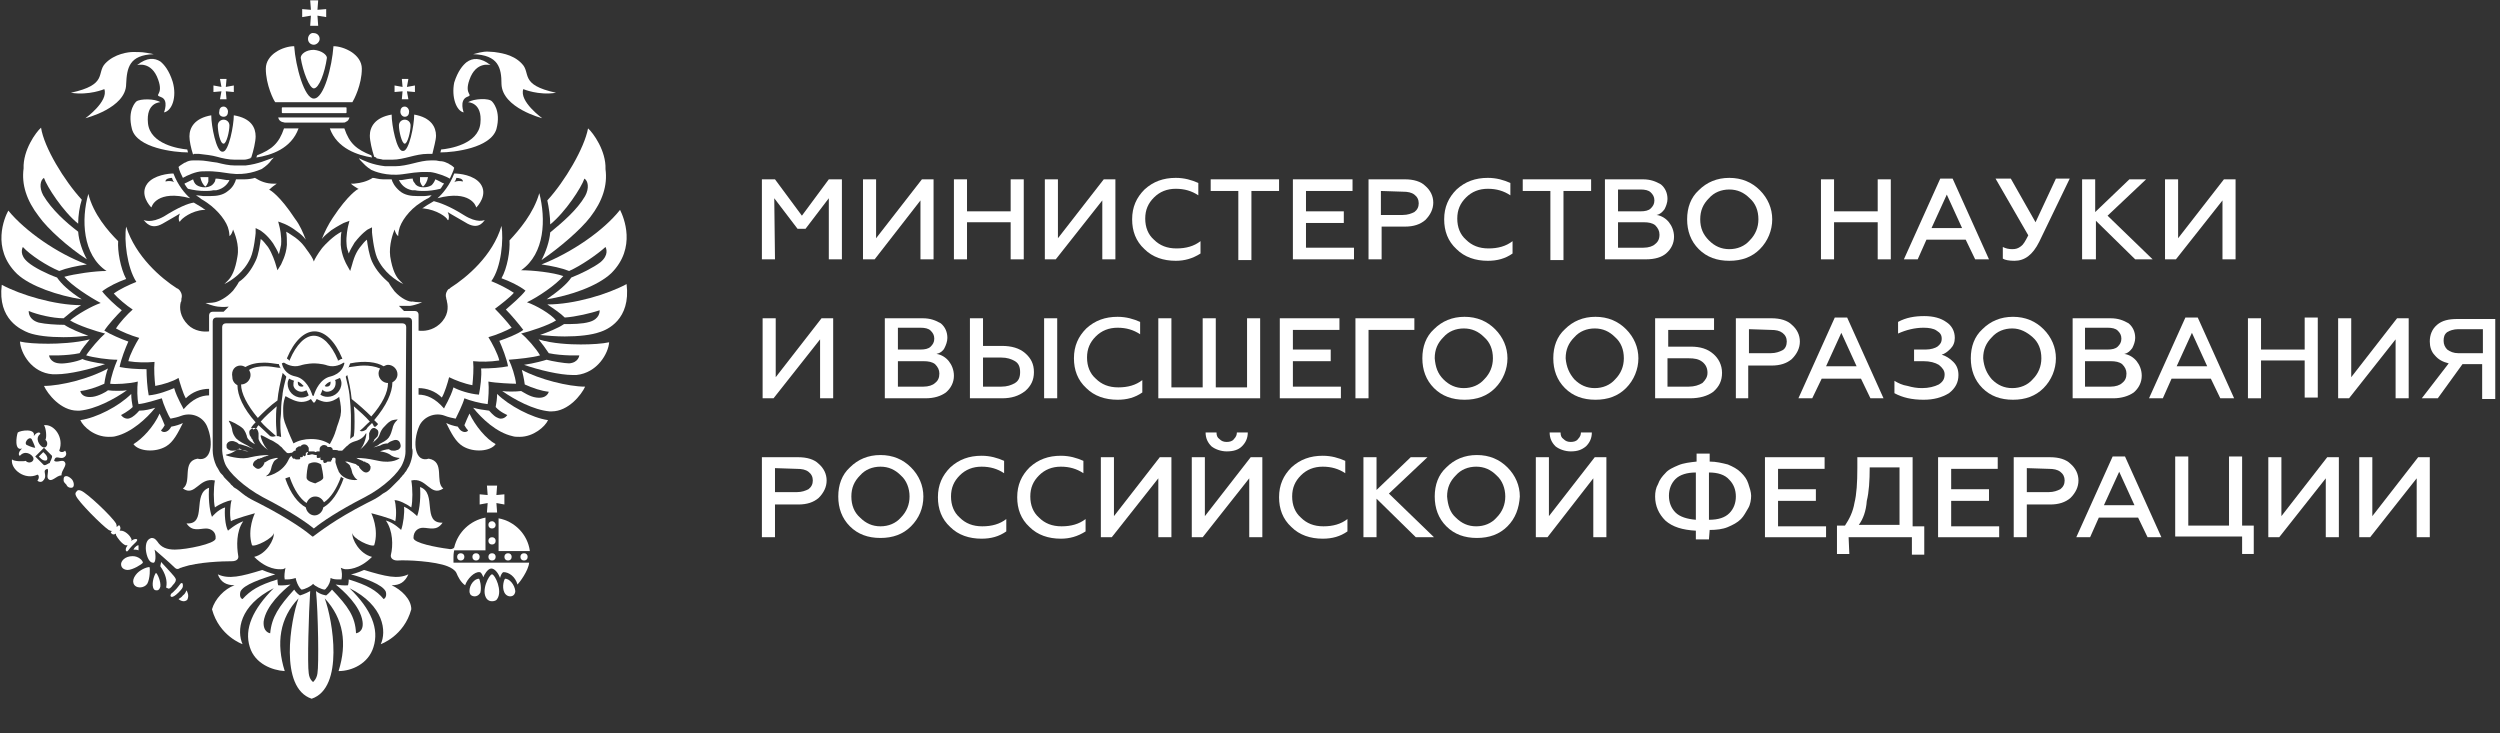 <?xml version="1.0" encoding="UTF-8"?> <svg xmlns="http://www.w3.org/2000/svg" width="392" height="115" viewBox="0 0 392 115" fill="none"><rect x="0" y="0" width="392" height="115" fill="#333333" stroke="none"/> <path d="M121.518 40.665H119.465V28.118H121.518L125.738 33.821L129.958 28.118H132.011V40.665H129.958V31.083L126.308 35.874H125.053L121.404 31.083L121.518 40.665Z" fill="white"></path> <path d="M137.143 40.665H135.318V28.118H137.371V37.357L144.557 28.118H146.382V40.665H144.329V31.426L137.143 40.665Z" fill="white"></path> <path d="M151.628 40.665H149.575V28.118H151.628V33.137H158.471V28.118H160.524V40.665H158.471V34.848H151.628V40.665Z" fill="white"></path> <path d="M165.542 40.665H163.831V28.118H165.884V37.357L173.069 28.118H174.894V40.665H172.841V31.426L165.542 40.665Z" fill="white"></path> <path d="M184.362 40.893C182.423 40.893 180.712 40.323 179.457 39.068C178.089 37.813 177.519 36.216 177.519 34.391C177.519 32.452 178.203 30.969 179.457 29.715C180.826 28.46 182.423 27.89 184.362 27.89C185.73 27.89 186.871 28.232 187.897 28.688V30.627C186.871 29.943 185.73 29.601 184.362 29.601C182.993 29.601 181.853 30.057 180.94 30.969C180.028 31.882 179.572 32.908 179.572 34.277C179.572 35.646 180.028 36.787 180.94 37.585C181.853 38.498 182.993 38.954 184.476 38.954C185.959 38.954 187.213 38.612 188.24 37.813V39.752C186.985 40.551 185.73 40.893 184.362 40.893Z" fill="white"></path> <path d="M189.836 29.943V28.118H200.557V29.943H196.223V40.779H194.17V29.943H189.836Z" fill="white"></path> <path d="M212.305 40.665H202.725V28.118H212.077V29.943H204.778V33.137H210.708V34.962H204.778V38.84H212.305V40.665Z" fill="white"></path> <path d="M216.525 40.665H214.586V28.118H220.289C221.657 28.118 222.798 28.46 223.482 29.144C224.281 29.829 224.737 30.741 224.737 31.768C224.737 32.794 224.281 33.707 223.482 34.505C222.684 35.19 221.657 35.532 220.289 35.532H216.639V40.665H216.525ZM216.525 29.943V33.707H219.946C220.745 33.707 221.315 33.479 221.771 33.251C222.228 32.908 222.456 32.452 222.456 31.882C222.456 31.312 222.228 30.855 221.771 30.513C221.315 30.171 220.745 30.057 219.946 30.057L216.525 29.943Z" fill="white"></path> <path d="M233.291 40.893C231.352 40.893 229.641 40.323 228.386 39.068C227.018 37.813 226.447 36.216 226.447 34.391C226.447 32.452 227.132 30.969 228.386 29.715C229.755 28.46 231.352 27.89 233.291 27.89C234.659 27.89 235.8 28.232 236.826 28.688V30.627C235.8 29.943 234.659 29.601 233.291 29.601C231.922 29.601 230.781 30.057 229.869 30.969C228.956 31.882 228.5 32.908 228.5 34.277C228.5 35.646 228.956 36.787 229.869 37.585C230.781 38.498 231.922 38.954 233.405 38.954C234.887 38.954 236.142 38.612 237.168 37.813V39.752C236.028 40.551 234.773 40.893 233.291 40.893Z" fill="white"></path> <path d="M238.766 29.943V28.118H249.487V29.943H245.153V40.779H243.1V29.943H238.766Z" fill="white"></path> <path d="M258.04 40.665H251.653V28.118H257.584C258.839 28.118 259.637 28.46 260.435 28.916C261.12 29.486 261.462 30.285 261.462 31.198C261.462 31.768 261.234 32.338 261.006 32.794C260.664 33.251 260.321 33.593 259.751 33.707C260.55 33.821 261.234 34.277 261.69 34.848C262.146 35.418 262.488 36.216 262.488 37.129C262.488 38.156 262.032 39.068 261.234 39.752C260.55 40.323 259.523 40.665 258.04 40.665ZM253.706 29.943V33.137H257.242C257.926 33.137 258.497 33.023 258.839 32.68C259.181 32.338 259.409 31.996 259.409 31.426C259.409 30.855 259.181 30.513 258.839 30.171C258.497 29.829 257.926 29.715 257.242 29.715H253.706V29.943ZM253.706 34.848V38.84H257.698C258.497 38.84 259.181 38.612 259.523 38.27C259.979 37.927 260.207 37.471 260.207 36.787C260.207 36.216 259.979 35.76 259.523 35.304C259.067 34.962 258.497 34.848 257.698 34.848H253.706Z" fill="white"></path> <path d="M275.947 39.068C274.693 40.323 273.096 40.893 271.157 40.893C269.218 40.893 267.621 40.323 266.367 39.068C265.112 37.813 264.542 36.216 264.542 34.391C264.542 32.566 265.112 30.969 266.367 29.829C267.621 28.574 269.218 27.89 271.157 27.89C273.096 27.89 274.693 28.574 275.947 29.829C277.202 31.084 277.886 32.68 277.886 34.391C277.886 36.102 277.202 37.813 275.947 39.068ZM267.964 37.699C268.876 38.612 269.903 39.068 271.157 39.068C272.412 39.068 273.552 38.612 274.351 37.699C275.263 36.787 275.719 35.646 275.719 34.391C275.719 33.023 275.263 31.882 274.351 31.084C273.438 30.171 272.412 29.715 271.157 29.715C269.903 29.715 268.762 30.171 267.964 31.084C267.051 31.996 266.595 33.023 266.595 34.391C266.595 35.76 267.051 36.787 267.964 37.699Z" fill="white"></path> <path d="M287.58 40.665H285.527V28.118H287.58V33.137H294.424V28.118H296.477V40.665H294.424V34.848H287.58V40.665Z" fill="white"></path> <path d="M300.696 40.665H298.529L304.232 28.004H306.171L311.874 40.665H309.707L308.224 37.585H302.065L300.696 40.665ZM305.258 30.513L302.863 35.76H307.654L305.258 30.513Z" fill="white"></path> <path d="M315.866 40.893C315.067 40.893 314.383 40.779 314.041 40.551V38.726C314.497 38.954 314.953 39.068 315.524 39.068C316.094 39.068 316.436 38.954 316.892 38.612C317.234 38.384 317.577 37.813 318.033 36.901L312.9 28.004H315.295L319.173 34.848L322.367 28.004H324.534L319.744 37.927C318.717 39.981 317.463 40.893 315.866 40.893Z" fill="white"></path> <path d="M328.526 40.665H326.473V28.118H328.526V33.251L333.886 28.118H336.509L330.465 33.821L337.536 40.665H334.799L328.64 34.62V40.665H328.526Z" fill="white"></path> <path d="M341.185 40.665H339.475V28.118H341.528V37.357L348.713 28.118H350.538V40.665H348.485V31.426L341.185 40.665Z" fill="white"></path> <path d="M121.29 62.452H119.579V49.904H121.632V59.144L128.817 49.904H130.642V62.452H128.589V53.212L121.29 62.452Z" fill="white"></path> <path d="M145.126 62.452H138.739V49.904H144.67C145.925 49.904 146.723 50.247 147.521 50.703C148.206 51.273 148.548 52.072 148.548 52.984C148.548 53.554 148.32 54.125 148.092 54.581C147.864 55.037 147.407 55.38 146.837 55.494C147.635 55.608 148.32 56.064 148.776 56.634C149.232 57.205 149.574 58.003 149.574 58.916C149.574 59.942 149.118 60.855 148.32 61.539C147.521 62.109 146.495 62.452 145.126 62.452ZM140.792 51.615V54.809H144.328C145.012 54.809 145.583 54.695 145.925 54.353C146.267 54.011 146.495 53.669 146.495 53.098C146.495 52.528 146.267 52.186 145.925 51.843C145.583 51.501 145.012 51.387 144.328 51.387H140.792V51.615ZM140.792 56.634V60.627H144.784C145.583 60.627 146.267 60.398 146.609 60.056C147.065 59.714 147.293 59.258 147.293 58.573C147.293 58.003 147.065 57.547 146.609 57.09C146.153 56.748 145.583 56.634 144.784 56.634H140.792Z" fill="white"></path> <path d="M157.102 62.452H152.084V49.904H154.137V54.239H157.102C158.585 54.239 159.84 54.581 160.752 55.38C161.665 56.178 162.121 57.09 162.121 58.345C162.121 59.6 161.665 60.513 160.752 61.311C159.726 62.109 158.585 62.452 157.102 62.452ZM154.137 56.064V60.627H156.988C157.901 60.627 158.585 60.398 159.155 60.056C159.726 59.714 159.954 59.144 159.954 58.345C159.954 57.547 159.726 56.977 159.155 56.634C158.585 56.292 157.901 56.064 156.988 56.064H154.137ZM165.77 62.452H163.717V49.904H165.77V62.452Z" fill="white"></path> <path d="M175.237 62.68C173.298 62.68 171.587 62.109 170.332 60.855C168.964 59.6 168.394 58.003 168.394 56.178C168.394 54.239 169.078 52.756 170.332 51.501C171.701 50.246 173.298 49.676 175.237 49.676C176.605 49.676 177.746 50.018 178.772 50.475V52.414C177.746 51.729 176.605 51.387 175.237 51.387C173.868 51.387 172.728 51.843 171.815 52.756C170.903 53.669 170.447 54.695 170.447 56.064C170.447 57.433 170.903 58.573 171.815 59.372C172.728 60.284 173.868 60.741 175.351 60.741C176.834 60.741 178.088 60.398 179.115 59.6V61.539C177.974 62.338 176.72 62.68 175.237 62.68Z" fill="white"></path> <path d="M197.592 62.452H181.624V49.904H183.677V60.741H188.581V49.904H190.634V60.741H195.539V49.904H197.592V62.452Z" fill="white"></path> <path d="M210.252 62.452H200.672V49.904H210.024V51.729H202.725V54.809H208.656V56.634H202.725V60.627H210.252V62.452Z" fill="white"></path> <path d="M214.586 62.452H212.533V49.904H221.773V51.729H214.586V62.452Z" fill="white"></path> <path d="M234.431 60.855C233.176 62.109 231.579 62.68 229.641 62.68C227.702 62.68 226.105 62.109 224.85 60.855C223.596 59.6 223.025 58.003 223.025 56.178C223.025 54.353 223.596 52.756 224.85 51.615C226.105 50.361 227.702 49.676 229.641 49.676C231.579 49.676 233.176 50.361 234.431 51.615C235.685 52.87 236.37 54.467 236.37 56.178C236.37 57.889 235.685 59.6 234.431 60.855ZM226.333 59.486C227.245 60.398 228.272 60.855 229.526 60.855C230.781 60.855 231.922 60.398 232.72 59.486C233.632 58.573 234.089 57.433 234.089 56.178C234.089 54.809 233.632 53.669 232.72 52.87C231.808 51.958 230.781 51.501 229.526 51.501C228.272 51.501 227.131 51.958 226.333 52.87C225.421 53.783 224.964 54.809 224.964 56.178C225.078 57.547 225.421 58.573 226.333 59.486Z" fill="white"></path> <path d="M254.961 60.855C253.706 62.109 252.11 62.68 250.171 62.68C248.232 62.68 246.635 62.109 245.381 60.855C244.126 59.6 243.556 58.003 243.556 56.178C243.556 54.353 244.126 52.756 245.381 51.615C246.635 50.361 248.232 49.676 250.171 49.676C252.11 49.676 253.706 50.361 254.961 51.615C256.216 52.87 256.9 54.467 256.9 56.178C256.9 57.889 256.216 59.6 254.961 60.855ZM246.863 59.486C247.776 60.398 248.802 60.855 250.057 60.855C251.311 60.855 252.452 60.398 253.25 59.486C254.163 58.573 254.619 57.433 254.619 56.178C254.619 54.809 254.163 53.669 253.25 52.87C252.338 51.958 251.311 51.501 250.057 51.501C248.802 51.501 247.662 51.958 246.863 52.87C245.951 53.783 245.495 54.809 245.495 56.178C245.609 57.547 246.065 58.573 246.863 59.486Z" fill="white"></path> <path d="M264.998 62.452H259.523V49.904H268.762V51.729H261.576V54.353H265.112C266.595 54.353 267.735 54.695 268.648 55.494C269.446 56.178 270.016 57.205 270.016 58.459C270.016 59.714 269.56 60.627 268.648 61.425C267.735 62.109 266.481 62.452 264.998 62.452ZM261.462 56.178V60.627H264.77C265.682 60.627 266.367 60.398 266.937 60.056C267.393 59.6 267.735 59.144 267.735 58.459C267.735 57.775 267.507 57.205 266.937 56.748C266.367 56.292 265.682 56.178 264.77 56.178H261.462Z" fill="white"></path> <path d="M274.236 62.452H272.183V49.904H277.771C279.14 49.904 280.28 50.247 280.965 50.931C281.763 51.615 282.219 52.528 282.219 53.554C282.219 54.581 281.763 55.494 280.965 56.292C280.166 56.977 279.14 57.319 277.771 57.319H274.122V62.452H274.236ZM274.236 51.615V55.38H277.657C278.456 55.38 279.026 55.151 279.482 54.923C279.938 54.695 280.166 54.125 280.166 53.554C280.166 52.984 279.938 52.528 279.482 52.186C279.026 51.843 278.456 51.729 277.657 51.729L274.236 51.615Z" fill="white"></path> <path d="M284.159 62.452H281.992L287.695 49.79H289.634L295.336 62.452H293.284L291.801 59.372H285.642L284.159 62.452ZM288.721 52.186L286.326 57.433H291.117L288.721 52.186Z" fill="white"></path> <path d="M301.609 62.68C299.784 62.68 298.301 62.338 297.047 61.653V59.714C297.617 60.056 298.301 60.398 299.1 60.513C299.898 60.741 300.583 60.855 301.381 60.855C302.407 60.855 303.32 60.627 304.004 60.284C304.689 59.828 304.917 59.372 304.917 58.688C304.917 58.117 304.574 57.661 304.004 57.205C303.434 56.862 302.636 56.634 301.609 56.634H300.126V54.809H301.951C302.75 54.809 303.434 54.581 303.776 54.353C304.232 54.011 304.46 53.669 304.46 53.098C304.46 52.528 304.232 52.186 303.662 51.843C303.206 51.501 302.407 51.387 301.609 51.387C300.24 51.387 298.872 51.73 297.617 52.3V50.475C298.872 49.79 300.24 49.562 301.723 49.562C303.206 49.562 304.346 49.904 305.145 50.475C306.057 51.045 306.513 51.958 306.513 52.984C306.513 53.669 306.285 54.239 305.829 54.695C305.373 55.151 304.917 55.494 304.46 55.608C305.145 55.836 305.715 56.178 306.285 56.748C306.856 57.319 307.084 58.003 307.084 58.802C307.084 59.942 306.627 60.855 305.601 61.653C304.46 62.338 303.206 62.68 301.609 62.68Z" fill="white"></path> <path d="M320.428 60.855C319.173 62.109 317.577 62.68 315.638 62.68C313.699 62.68 312.102 62.109 310.847 60.855C309.593 59.6 309.022 58.003 309.022 56.178C309.022 54.353 309.593 52.756 310.847 51.615C312.102 50.361 313.699 49.676 315.638 49.676C317.577 49.676 319.173 50.361 320.428 51.615C321.682 52.87 322.367 54.467 322.367 56.178C322.367 57.889 321.682 59.6 320.428 60.855ZM312.33 59.486C313.242 60.398 314.269 60.855 315.524 60.855C316.778 60.855 317.919 60.398 318.717 59.486C319.629 58.573 320.086 57.433 320.086 56.178C320.086 54.809 319.629 53.669 318.717 52.87C317.805 52.072 316.778 51.501 315.524 51.501C314.269 51.501 313.128 51.958 312.33 52.87C311.418 53.783 310.961 54.809 310.961 56.178C311.075 57.547 311.532 58.573 312.33 59.486Z" fill="white"></path> <path d="M331.377 62.452H324.99V49.904H330.921C332.176 49.904 332.974 50.247 333.772 50.703C334.457 51.273 334.799 52.072 334.799 52.984C334.799 53.554 334.571 54.125 334.343 54.581C334.001 55.037 333.658 55.38 333.088 55.494C333.886 55.608 334.571 56.064 335.027 56.634C335.483 57.205 335.825 58.003 335.825 58.916C335.825 59.942 335.369 60.855 334.571 61.539C333.772 62.109 332.632 62.452 331.377 62.452ZM326.929 51.615V54.809H330.465C331.149 54.809 331.719 54.695 332.062 54.353C332.404 54.011 332.632 53.669 332.632 53.098C332.632 52.528 332.404 52.186 332.062 51.843C331.719 51.501 331.149 51.387 330.465 51.387H326.929V51.615ZM326.929 56.634V60.627H330.921C331.719 60.627 332.404 60.398 332.746 60.056C333.202 59.714 333.43 59.258 333.43 58.573C333.43 58.003 333.202 57.547 332.746 57.09C332.29 56.748 331.719 56.634 330.921 56.634H326.929Z" fill="white"></path> <path d="M339.133 62.452H336.966L342.669 49.79H344.607L350.31 62.452H348.143L346.66 59.372H340.502L339.133 62.452ZM343.695 52.186L341.3 57.433H346.09L343.695 52.186Z" fill="white"></path> <path d="M354.53 62.452H352.477V49.904H354.53V54.809H361.373V49.79H363.426V62.338H361.373V56.52H354.53V62.452Z" fill="white"></path> <path d="M368.331 62.452H366.62V49.904H368.673V59.144L375.859 49.904H377.683V62.452H375.63V53.212L368.331 62.452Z" fill="white"></path> <path d="M382.246 62.452H379.736L383.956 56.977C383.044 56.748 382.36 56.406 381.789 55.722C381.219 55.151 380.991 54.353 380.991 53.554C380.991 52.528 381.333 51.615 382.131 50.931C382.93 50.247 383.956 50.019 385.325 50.019H391.256V62.566H389.203V57.091H386.123L382.246 62.452ZM385.439 55.38H389.317V51.615H385.439C384.755 51.615 384.07 51.844 383.728 52.072C383.272 52.414 383.158 52.87 383.158 53.441C383.158 54.011 383.386 54.467 383.728 54.809C384.184 55.151 384.755 55.38 385.439 55.38Z" fill="white"></path> <path d="M121.518 84.238H119.465V71.691H125.168C126.536 71.691 127.677 72.033 128.361 72.718C129.159 73.402 129.616 74.315 129.616 75.341C129.616 76.368 129.159 77.28 128.361 78.079C127.563 78.763 126.536 79.105 125.168 79.105H121.518V84.238ZM121.518 73.402V77.166H124.939C125.738 77.166 126.308 76.938 126.764 76.71C127.221 76.368 127.449 75.912 127.449 75.341C127.449 74.771 127.221 74.315 126.764 73.972C126.308 73.63 125.738 73.516 124.939 73.516L121.518 73.402Z" fill="white"></path> <path d="M142.846 82.527C141.591 83.782 139.994 84.352 138.056 84.352C136.117 84.352 134.52 83.782 133.265 82.527C132.011 81.273 131.44 79.676 131.44 77.851C131.44 76.025 132.011 74.429 133.265 73.288C134.52 72.033 136.117 71.349 138.056 71.349C139.994 71.349 141.591 72.033 142.846 73.288C144.1 74.543 144.785 76.14 144.785 77.851C144.785 79.676 144.1 81.273 142.846 82.527ZM134.862 81.159C135.774 82.071 136.801 82.527 138.056 82.527C139.31 82.527 140.451 82.071 141.249 81.159C142.162 80.246 142.618 79.105 142.618 77.851C142.618 76.596 142.162 75.341 141.249 74.543C140.337 73.63 139.31 73.174 138.056 73.174C136.801 73.174 135.66 73.63 134.862 74.543C133.95 75.455 133.493 76.482 133.493 77.851C133.493 79.219 133.95 80.36 134.862 81.159Z" fill="white"></path> <path d="M153.909 84.466C151.97 84.466 150.259 83.896 149.004 82.641C147.636 81.387 147.065 79.79 147.065 77.965C147.065 76.026 147.75 74.543 149.004 73.288C150.373 72.033 151.97 71.463 153.909 71.463C155.277 71.463 156.418 71.805 157.444 72.261V74.201C156.418 73.516 155.277 73.174 153.909 73.174C152.54 73.174 151.399 73.63 150.487 74.543C149.575 75.455 149.118 76.482 149.118 77.851C149.118 79.219 149.575 80.36 150.487 81.159C151.399 82.071 152.54 82.527 154.023 82.527C155.505 82.527 156.76 82.185 157.787 81.387V83.326C156.646 84.124 155.391 84.466 153.909 84.466Z" fill="white"></path> <path d="M166.341 84.466C164.402 84.466 162.692 83.896 161.437 82.641C160.068 81.387 159.498 79.79 159.498 77.965C159.498 76.026 160.182 74.543 161.437 73.288C162.806 72.033 164.402 71.463 166.341 71.463C167.71 71.463 168.85 71.805 169.877 72.261V74.201C168.85 73.516 167.71 73.174 166.341 73.174C164.973 73.174 163.832 73.63 162.92 74.543C162.007 75.455 161.551 76.482 161.551 77.851C161.551 79.219 162.007 80.36 162.92 81.159C163.832 82.071 164.973 82.527 166.455 82.527C167.938 82.527 169.193 82.185 170.219 81.387V83.326C168.965 84.124 167.71 84.466 166.341 84.466Z" fill="white"></path> <path d="M174.325 84.238H172.614V71.691H174.667V80.93L181.853 71.691H183.678V84.238H181.625V74.999L174.325 84.238Z" fill="white"></path> <path d="M188.582 84.238H186.871V71.691H188.924V80.93L196.109 71.691H197.934V84.238H195.881V74.999L188.582 84.238ZM192.346 70.778C191.433 70.778 190.521 70.436 189.951 69.98C189.38 69.41 189.038 68.725 189.038 67.813H190.749C190.749 68.269 190.863 68.611 191.205 68.839C191.547 69.182 191.889 69.296 192.346 69.296C192.802 69.296 193.258 69.182 193.486 68.839C193.828 68.497 193.942 68.155 193.942 67.813H195.653C195.653 68.725 195.311 69.41 194.741 69.98C194.171 70.55 193.372 70.778 192.346 70.778Z" fill="white"></path> <path d="M207.401 84.466C205.462 84.466 203.751 83.896 202.497 82.641C201.128 81.387 200.558 79.79 200.558 77.965C200.558 76.026 201.242 74.543 202.497 73.288C203.865 72.033 205.462 71.463 207.401 71.463C208.77 71.463 209.91 71.805 210.937 72.261V74.201C209.91 73.516 208.77 73.174 207.401 73.174C206.032 73.174 204.892 73.63 203.979 74.543C203.067 75.455 202.611 76.482 202.611 77.851C202.611 79.219 203.067 80.36 203.979 81.159C204.892 82.071 206.032 82.527 207.515 82.527C208.998 82.527 210.252 82.185 211.279 81.387V83.326C210.138 84.124 208.884 84.466 207.401 84.466Z" fill="white"></path> <path d="M215.84 84.238H213.787V71.691H215.84V76.824L221.201 71.691H223.824L217.779 77.394L224.85 84.238H221.999L215.84 78.193V84.238Z" fill="white"></path> <path d="M236.37 82.527C235.116 83.782 233.519 84.352 231.58 84.352C229.641 84.352 228.044 83.782 226.79 82.527C225.535 81.273 224.965 79.676 224.965 77.851C224.965 76.025 225.535 74.429 226.79 73.288C228.044 72.033 229.641 71.349 231.58 71.349C233.519 71.349 235.116 72.033 236.37 73.288C237.625 74.543 238.309 76.14 238.309 77.851C238.195 79.676 237.625 81.273 236.37 82.527ZM228.272 81.159C229.185 82.071 230.211 82.527 231.466 82.527C232.721 82.527 233.861 82.071 234.659 81.159C235.572 80.246 236.028 79.105 236.028 77.851C236.028 76.596 235.572 75.341 234.659 74.543C233.747 73.63 232.721 73.174 231.466 73.174C230.211 73.174 229.071 73.63 228.272 74.543C227.36 75.455 226.904 76.482 226.904 77.851C227.018 79.219 227.36 80.36 228.272 81.159Z" fill="white"></path> <path d="M242.643 84.238H240.818V71.691H242.871V80.93L250.057 71.691H251.882V84.238H249.829V74.999L242.643 84.238ZM246.293 70.778C245.381 70.778 244.468 70.436 243.898 69.98C243.328 69.41 242.985 68.725 242.985 67.813H244.696C244.696 68.269 244.81 68.611 245.152 68.839C245.495 69.182 245.837 69.296 246.293 69.296C246.749 69.296 247.205 69.182 247.434 68.839C247.776 68.497 247.89 68.155 247.89 67.813H249.601C249.601 68.725 249.258 69.41 248.688 69.98C248.004 70.55 247.319 70.778 246.293 70.778Z" fill="white"></path> <path d="M267.963 84.581H265.91V83.212C263.858 83.098 262.261 82.641 261.12 81.615C260.094 80.588 259.523 79.334 259.523 77.851C259.523 77.166 259.638 76.482 259.98 75.912C260.208 75.227 260.664 74.657 261.12 74.201C261.576 73.63 262.375 73.288 263.173 72.946C263.972 72.604 264.998 72.49 266.025 72.376V71.121H268.077V72.376C269.104 72.376 270.016 72.604 270.929 72.832C271.727 73.174 272.412 73.516 272.982 74.087C273.552 74.657 273.894 75.113 274.122 75.797C274.35 76.482 274.579 77.166 274.579 77.737C274.579 78.307 274.465 79.105 274.122 79.676C273.78 80.246 273.438 80.93 272.982 81.387C272.412 81.957 271.727 82.299 270.929 82.641C270.13 82.984 269.104 83.098 268.077 83.098L267.963 84.581ZM265.91 81.501V74.087C264.542 74.087 263.401 74.429 262.717 75.113C262.033 75.797 261.69 76.71 261.69 77.737C261.69 78.763 262.033 79.676 262.717 80.36C263.401 81.044 264.542 81.387 265.91 81.501ZM267.963 74.087V81.501C269.446 81.501 270.473 81.159 271.157 80.474C271.841 79.79 272.183 78.877 272.183 77.851C272.183 76.824 271.841 75.912 271.157 75.227C270.473 74.429 269.332 74.087 267.963 74.087Z" fill="white"></path> <path d="M286.326 84.238H276.745V71.691H286.098V73.516H278.798V76.71H284.729V78.535H278.798V82.527H286.326V84.238Z" fill="white"></path> <path d="M289.976 86.862H288.037V82.413H289.292C289.976 81.387 290.546 80.246 290.774 78.877C291.117 77.508 291.231 75.683 291.231 73.402V71.691H299.899V82.527H301.724V86.976H299.785V84.238H289.862L289.976 86.862ZM291.459 82.299H297.846V73.288H293.17C293.17 75.341 293.055 77.166 292.713 78.535C292.599 80.132 292.143 81.387 291.459 82.299Z" fill="white"></path> <path d="M313.471 84.238H303.891V71.691H313.243V73.516H305.944V76.71H311.874V78.535H305.944V82.527H313.471V84.238Z" fill="white"></path> <path d="M317.805 84.238H315.752V71.691H321.455C322.823 71.691 323.964 72.033 324.648 72.718C325.447 73.402 325.903 74.315 325.903 75.341C325.903 76.368 325.447 77.28 324.648 78.079C323.85 78.763 322.823 79.105 321.455 79.105H317.805V84.238ZM317.805 73.402V77.166H321.227C322.025 77.166 322.595 76.938 323.051 76.71C323.508 76.368 323.736 75.912 323.736 75.341C323.736 74.771 323.508 74.315 323.051 73.972C322.595 73.63 322.025 73.516 321.227 73.516L317.805 73.402Z" fill="white"></path> <path d="M327.728 84.238H325.561L331.263 71.577H333.202L338.905 84.238H336.738L335.255 81.159H329.096L327.728 84.238ZM332.29 73.972L329.895 79.219H334.685L332.29 73.972Z" fill="white"></path> <path d="M353.503 86.862H351.564V84.124H341.071V71.577H343.124V82.413H349.511V71.577H351.564V82.413H353.389V86.862H353.503Z" fill="white"></path> <path d="M357.382 84.238H355.671V71.691H357.724V80.93L364.909 71.691H366.734V84.238H364.681V74.999L357.382 84.238Z" fill="white"></path> <path d="M371.639 84.238H369.928V71.691H371.981V80.93L379.166 71.691H380.991V84.238H378.938V74.999L371.639 84.238Z" fill="white"></path> <path d="M77.15 81.729C76.808 81.729 76.58 81.957 76.58 82.299C76.58 82.641 76.808 82.869 77.15 82.869C77.493 82.869 77.721 82.641 77.721 82.299C77.721 82.071 77.493 81.729 77.15 81.729Z" fill="white"></path> <path d="M79.09 87.318C79.09 87.66 79.318 87.888 79.66 87.888C80.002 87.888 80.231 87.66 80.231 87.318C80.231 86.976 80.002 86.748 79.66 86.748C79.318 86.748 79.09 86.976 79.09 87.318Z" fill="white"></path> <path d="M77.15 86.748C76.808 86.748 76.58 86.976 76.58 87.318C76.58 87.66 76.808 87.888 77.15 87.888C77.493 87.888 77.721 87.66 77.721 87.318C77.721 86.976 77.493 86.748 77.15 86.748Z" fill="white"></path> <path d="M81.599 87.318C81.599 87.66 81.827 87.888 82.169 87.888C82.511 87.888 82.739 87.66 82.739 87.318C82.739 86.976 82.511 86.748 82.169 86.748C81.827 86.748 81.599 86.976 81.599 87.318Z" fill="white"></path> <path d="M76.352 76.14L76.466 77.623L75.211 77.508V79.105L76.466 78.877L76.352 80.36H77.948L77.835 78.877L79.089 79.105V77.508L77.835 77.623L77.948 76.14H76.352Z" fill="white"></path> <path d="M78.177 81.273V86.406H83.082C82.739 83.782 80.686 81.729 78.177 81.273Z" fill="white"></path> <path d="M77.15 84.238C76.808 84.238 76.58 84.466 76.58 84.809C76.58 85.151 76.808 85.379 77.15 85.379C77.493 85.379 77.721 85.151 77.721 84.809C77.721 84.466 77.493 84.238 77.15 84.238Z" fill="white"></path> <path d="M79.204 90.74C79.089 90.74 78.633 91.995 79.089 92.907C79.318 93.364 79.774 93.592 80.23 93.478C80.686 93.364 80.8 92.907 80.8 92.679C80.686 91.653 79.888 90.74 79.204 90.74Z" fill="white"></path> <path d="M75.097 90.74C74.413 90.74 73.614 91.653 73.614 92.679C73.614 93.021 73.728 93.364 74.185 93.478C74.641 93.592 75.097 93.364 75.325 92.907C75.553 91.995 75.211 90.74 75.097 90.74Z" fill="white"></path> <path d="M77.15 90.056C76.694 90.056 75.325 92.679 76.352 93.934C76.58 94.162 76.808 94.276 77.15 94.276C77.492 94.276 77.835 94.162 77.948 93.934C78.861 92.679 77.606 90.056 77.15 90.056Z" fill="white"></path> <path d="M71.106 87.318C71.106 86.748 71.22 86.291 71.22 86.291H76.124V85.835V82.185V81.159C73.729 81.615 71.79 83.44 71.22 85.835C71.106 86.063 70.65 86.177 70.308 86.063C68.483 85.835 64.833 85.151 64.833 84.352C64.833 83.212 65.632 82.755 66.316 82.755C67.342 82.755 68.483 83.326 69.395 81.957C66.088 82.071 68.597 77.28 65.86 76.368C65.974 77.623 65.86 79.79 65.403 80.93C65.403 80.93 64.377 79.904 63.35 79.448C63.464 80.36 63.236 82.185 62.894 83.098C62.894 83.098 61.754 81.957 60.499 81.615C61.64 83.212 61.64 85.607 61.297 86.976C61.183 87.432 61.526 87.888 62.324 87.888C63.693 87.774 68.255 88.002 70.194 88.801C70.764 89.029 71.334 89.371 71.562 89.828C71.79 90.398 72.247 91.31 72.931 91.767C73.273 90.74 74.414 89.599 75.212 89.713C75.44 89.713 75.668 90.17 75.782 90.512C75.896 90.17 76.467 89.143 77.037 89.143C77.607 89.143 78.177 89.942 78.406 90.626C78.52 90.17 78.748 89.713 78.976 89.713C79.774 89.713 80.801 90.398 81.143 91.653C81.485 91.31 82.854 89.485 82.968 88.231H71.106C71.106 88.345 71.106 87.888 71.106 87.318Z" fill="white"></path> <path d="M74.071 87.318C74.071 87.66 74.299 87.888 74.642 87.888C74.984 87.888 75.212 87.66 75.212 87.318C75.212 86.976 74.984 86.748 74.642 86.748C74.299 86.748 74.071 86.976 74.071 87.318Z" fill="white"></path> <path d="M71.677 87.318C71.677 87.66 71.905 87.888 72.247 87.888C72.589 87.888 72.817 87.66 72.817 87.318C72.817 86.976 72.589 86.748 72.247 86.748C71.905 86.748 71.677 86.976 71.677 87.318Z" fill="white"></path> <path d="M24.458 89.828C24.23 90.056 23.773 91.31 24.002 92.109C24.116 92.451 24.23 92.565 24.572 92.565C24.914 92.565 25.028 92.337 25.142 91.995C25.256 91.196 24.686 89.942 24.458 89.828Z" fill="white"></path> <path d="M28.678 93.364C28.449 93.706 28.107 93.82 27.993 93.934C28.107 94.048 28.449 94.276 28.792 94.276C29.02 94.276 29.248 94.162 29.362 94.048C29.704 93.364 29.362 92.793 29.248 92.565C29.134 92.793 29.02 93.135 28.678 93.364Z" fill="white"></path> <path d="M27.081 91.767C27.537 91.31 27.651 90.968 27.537 90.74C27.423 90.398 26.396 89.371 25.256 88.117C25.256 88.345 25.142 88.573 25.142 88.801C25.94 89.942 26.282 91.082 26.054 92.109C26.168 92.223 26.168 92.223 26.282 92.223C26.51 92.451 26.853 92.109 27.081 91.767Z" fill="white"></path> <path d="M28.677 91.881C28.677 91.653 28.677 91.538 28.563 91.424H28.449C28.335 91.424 28.221 91.653 28.107 91.767C27.993 91.881 27.879 92.109 27.651 92.337C27.423 92.565 27.309 92.679 27.081 92.907C26.852 93.021 26.738 93.249 26.738 93.364C26.738 93.364 26.738 93.364 26.738 93.478C26.852 93.592 26.852 93.592 26.966 93.592C27.081 93.592 27.423 93.478 27.993 92.907C28.563 92.337 28.677 92.109 28.677 91.881Z" fill="white"></path> <path d="M21.15 85.836C21.15 85.836 21.036 85.95 20.922 86.178C21.15 86.178 21.493 86.178 21.721 86.293C21.721 86.064 21.721 85.721 21.721 85.493C21.493 85.493 21.265 85.721 21.15 85.836Z" fill="white"></path> <path d="M24.229 86.177C24.229 86.177 26.624 88.231 27.422 89.029C27.651 89.257 27.879 89.257 28.107 89.143C28.221 89.029 28.449 89.029 28.677 88.915C31.072 88.117 34.95 88.002 36.319 88.002C37.231 88.002 37.459 87.546 37.345 87.09C37.117 85.721 37.003 83.326 38.144 81.729C36.889 82.185 35.748 83.212 35.748 83.212C35.292 82.413 35.178 80.474 35.292 79.562C34.152 79.904 33.239 81.044 33.239 81.044C32.783 79.904 32.669 77.737 32.783 76.482C30.046 77.394 32.555 82.299 29.247 82.071C30.16 83.44 31.3 82.87 32.327 82.87C33.011 82.87 33.924 83.326 33.809 84.466C33.696 85.265 29.247 86.177 27.422 86.177C26.168 86.177 25.256 85.835 24.685 84.923C24.343 84.466 24.115 84.352 23.773 84.352C23.317 84.466 22.86 84.809 22.86 85.949C22.86 86.634 23.203 88.231 24.001 88.231C24.457 88.345 24.457 86.976 24.229 86.177Z" fill="white"></path> <path d="M19.667 85.493C19.781 85.493 19.895 85.493 20.009 85.493C19.667 85.949 19.667 86.291 19.781 86.406C20.009 86.634 20.123 86.177 20.694 85.607C21.264 85.037 21.606 84.809 21.492 84.581C21.378 84.466 21.036 84.466 20.579 84.809C20.579 84.695 20.694 84.581 20.579 84.466C20.351 83.896 19.553 83.212 18.983 83.212C18.869 83.212 18.869 83.212 18.755 83.212C18.983 82.87 18.869 82.641 18.755 82.413C18.641 82.299 18.527 82.413 18.298 82.641C18.298 82.527 18.298 82.299 18.184 82.071C17.5 80.93 13.622 77.28 12.71 76.938C12.139 76.71 12.025 77.052 12.025 77.052C12.025 77.052 11.683 77.28 11.911 77.737C12.254 78.649 16.017 82.413 17.044 83.098C17.272 83.212 17.5 83.326 17.614 83.212C17.386 83.44 17.272 83.44 17.5 83.668C17.614 83.782 17.842 83.896 18.184 83.668C18.184 83.782 18.184 83.782 18.184 83.896C18.413 84.352 19.097 85.265 19.667 85.493Z" fill="white"></path> <path d="M22.404 88.231C22.404 87.888 21.72 87.204 20.808 87.204C19.553 87.204 18.982 88.002 18.982 88.459C18.982 89.257 19.781 89.371 20.009 89.371C20.808 89.371 22.29 88.459 22.404 88.231Z" fill="white"></path> <path d="M21.264 90.17C20.922 90.626 20.808 91.082 20.922 91.424C21.036 91.881 21.492 92.109 21.948 92.109C22.404 92.109 22.861 91.881 23.089 91.539C23.545 90.74 23.545 89.029 23.431 88.915C22.975 88.915 21.834 89.371 21.264 90.17Z" fill="white"></path> <path d="M10.088 72.375C9.746 72.033 8.947 72.604 8.491 72.261C8.719 71.121 9.518 72.261 10.202 71.577C10.544 71.235 10.316 70.778 10.202 70.664C9.86 71.007 9.404 70.893 9.29 70.664C10.088 68.611 8.491 66.444 6.894 66.672C7.236 67.128 7.35 68.611 7.122 68.953C7.693 69.41 7.35 70.436 6.666 70.094C6.21 69.866 5.411 68.725 6.324 68.041C6.324 67.699 5.753 67.699 5.297 68.383C5.639 67.128 3.244 67.471 2.788 67.813C2.56 68.383 2.217 70.778 3.472 70.322C2.788 70.893 2.902 71.463 3.13 71.463C3.928 70.55 4.955 71.235 5.183 71.691C5.525 72.375 4.499 72.832 4.042 72.261C3.7 72.375 2.217 72.375 1.875 72.033C1.647 73.63 3.928 75.341 5.868 74.429C6.096 74.429 6.21 74.999 5.868 75.341C5.982 75.569 6.552 75.683 6.78 75.341C7.579 74.543 6.438 73.744 7.464 73.516C7.693 73.972 7.236 74.771 7.579 75.113C8.149 75.683 8.833 74.543 9.632 74.543C9.632 73.63 10.658 72.946 10.088 72.375ZM4.157 69.752C4.157 69.752 3.814 69.524 4.271 68.953C4.727 68.497 4.955 68.839 4.955 68.839C4.955 68.839 5.411 69.752 5.525 70.208C5.069 70.208 4.157 69.752 4.157 69.752ZM7.807 72.604C7.579 72.604 7.008 73.174 6.78 72.832L5.525 71.577L6.21 70.893L6.894 70.208L8.149 71.463C8.263 71.805 7.807 72.375 7.807 72.604Z" fill="white"></path> <path d="M10.429 74.657C10.315 74.657 10.201 74.657 10.087 74.771C9.973 74.885 9.973 75.113 9.973 75.341C9.973 75.569 10.201 75.797 10.429 76.025C10.543 76.368 10.885 76.482 11.113 76.482C11.227 76.482 11.341 76.482 11.456 76.368C11.684 76.14 11.57 75.455 11.227 75.113C10.999 74.885 10.657 74.657 10.429 74.657Z" fill="white"></path> <path d="M6.779 70.892L6.437 71.235L6.095 71.577C6.095 71.577 6.779 72.489 7.349 72.147C7.692 71.577 6.779 70.892 6.779 70.892Z" fill="white"></path> <path d="M73.387 67.471C73.387 67.699 72.474 68.155 71.79 66.9C71.106 66.786 70.421 66.558 69.965 66.33C70.763 67.927 71.448 69.296 72.588 69.98C74.299 71.007 76.923 70.778 77.721 69.638C76.239 68.839 74.528 66.786 73.615 64.847C73.387 65.303 73.045 66.102 72.817 66.672C72.931 66.9 73.159 67.242 73.387 67.471Z" fill="white"></path> <path d="M89.24 42.49C91.065 41.692 93.688 39.867 94.943 38.726C95.057 38.954 95.513 39.981 94.145 41.121C93.118 41.92 91.065 42.946 89.582 43.517C88.898 44.543 87.529 45.684 85.705 46.939C89.354 46.368 93.688 44.885 95.855 42.832C99.847 38.84 97.794 34.049 97.224 32.908C94.601 36.216 89.582 39.638 84.906 41.463C86.503 41.692 88.1 42.034 89.24 42.49Z" fill="white"></path> <path d="M86.275 35.19C88.67 33.251 91.179 29.372 91.635 28.004C92.206 28.346 92.434 29.486 91.749 30.741C90.495 32.908 88.214 34.848 86.275 36.444C86.161 37.813 85.591 39.524 84.906 40.779C87.758 38.84 91.065 35.988 92.548 34.049C94.487 31.54 95.285 29.03 94.943 26.521C95.057 23.669 93.004 20.817 92.206 20.133C91.635 23.213 88.556 28.46 85.819 31.426C86.047 32.452 86.275 33.935 86.275 35.19Z" fill="white"></path> <path d="M84.45 53.212C85.02 53.897 85.591 54.695 86.047 55.38C88.214 55.836 90.837 55.722 90.837 55.722C90.837 55.722 90.723 56.862 89.24 56.976C88.556 56.976 86.503 56.634 85.705 56.406C85.362 56.52 83.766 56.976 82.169 57.205C84.45 58.003 87.758 58.801 89.811 58.801C90.039 58.801 90.153 58.801 90.381 58.801C93.688 58.459 95.399 55.38 95.513 53.669C94.487 53.897 92.776 54.011 91.065 54.011C89.468 54.011 86.617 53.897 84.45 53.212Z" fill="white"></path> <path d="M98.25 44.543C95.285 46.14 90.038 47.737 85.818 47.737C86.845 48.421 87.871 49.106 88.556 49.79C90.266 49.676 92.662 49.106 94.03 48.65C94.03 48.878 94.03 50.018 92.433 50.475C91.293 50.817 89.696 50.817 88.442 50.817C87.415 51.501 85.932 52.072 84.678 52.528C85.818 52.642 87.301 52.756 88.556 52.756C90.723 52.756 92.776 52.528 94.03 52.072C95.171 51.729 98.934 50.132 98.25 44.543Z" fill="white"></path> <path d="M82.283 60.284C83.537 60.855 84.906 61.311 86.046 61.425C86.046 61.425 85.818 62.566 84.108 62.337C83.081 62.224 81.941 61.425 81.713 61.311C80.914 61.425 79.317 61.425 78.747 61.311C80.686 62.68 83.651 64.277 86.161 64.505C86.275 64.505 86.389 64.505 86.503 64.505C89.126 64.505 91.179 61.881 91.749 60.627C89.126 60.627 84.564 59.486 81.826 58.003C81.941 58.459 82.169 59.372 82.283 60.284Z" fill="white"></path> <path d="M77.72 63.82C78.405 64.619 79.545 65.075 79.545 65.075C79.545 65.075 79.203 65.645 78.519 65.645C78.29 65.645 78.062 65.531 77.834 65.417C77.378 65.189 76.694 64.391 76.694 64.391C75.781 64.277 74.983 64.163 74.185 63.934C75.553 65.645 77.834 67.813 80.344 68.383C80.686 68.497 81.028 68.497 81.484 68.497C83.651 68.497 85.476 66.9 85.932 65.874C83.423 65.531 79.773 63.592 77.948 61.767C77.948 62.452 77.834 63.25 77.72 63.82Z" fill="white"></path> <path d="M61.412 91.767C62.666 91.767 63.465 91.31 64.035 90.056C62.324 90.854 60.499 90.398 57.078 89.371C57.078 89.371 55.823 89.942 55.025 90.056C57.078 90.626 60.043 91.653 60.499 92.793C60.727 93.706 60.157 93.934 60.157 93.934C59.017 92.565 57.648 91.767 54.682 90.854C54.682 91.424 54.568 91.767 54.568 91.767C54.568 91.767 53.998 91.881 52.629 91.653C53.77 92.565 56.507 94.96 56.849 97.47C57.078 99.181 55.823 99.295 55.823 99.295C55.709 96.671 54.568 95.075 52.059 92.451C52.059 92.451 51.603 93.021 51.147 93.364C51.147 93.364 50.234 93.249 49.55 92.679C49.892 96.101 50.006 104.314 49.778 105.569C49.664 106.481 49.094 106.937 49.094 106.937C49.094 106.937 48.523 106.595 48.409 105.569C48.181 104.2 48.409 95.987 48.638 92.679C47.839 93.135 47.041 93.364 47.041 93.364C46.471 93.021 46.128 92.451 46.128 92.451C43.733 95.075 42.593 96.785 42.365 99.295C42.365 99.295 41.224 99.181 41.338 97.47C41.68 94.96 44.417 92.565 45.558 91.653C44.303 91.881 43.619 91.767 43.619 91.767C43.619 91.767 43.505 91.424 43.505 90.854C40.54 91.767 39.285 92.565 38.031 93.934C38.031 93.934 37.46 93.82 37.688 92.793C38.145 91.653 41.11 90.74 43.163 90.056C42.479 89.942 41.11 89.371 41.11 89.371C37.802 90.398 35.864 90.854 34.153 90.056C34.609 91.31 35.521 91.767 36.776 91.767C35.179 92.337 33.697 93.934 33.24 95.531C34.381 99.751 38.031 101.006 38.031 101.006C37.118 98.953 37.46 94.96 42.935 92.223C39.627 95.531 38.259 98.611 39.171 101.462C39.969 104.086 42.707 105.112 44.646 105.226C43.277 100.892 43.847 96.9 46.813 93.82C45.558 97.242 43.733 107.85 48.866 109.561C53.998 107.85 52.173 97.242 50.919 93.82C53.884 97.014 54.454 100.892 53.086 105.226C55.139 105.226 57.762 104.086 58.56 101.462C59.473 98.611 58.218 95.531 54.797 92.223C60.271 94.96 60.613 99.067 59.701 101.006C59.701 101.006 63.35 99.751 64.491 95.531C64.491 93.934 62.894 92.451 61.412 91.767Z" fill="white"></path> <path d="M26.055 69.98C27.195 69.296 27.88 67.927 28.678 66.33C28.222 66.558 27.538 66.786 26.853 66.9C26.169 68.155 25.256 67.699 25.256 67.471C25.485 67.242 25.713 66.9 25.827 66.672C25.599 66.102 25.256 65.303 25.028 64.847C24.116 66.9 22.291 68.839 20.922 69.638C21.72 70.778 24.344 71.007 26.055 69.98Z" fill="white"></path> <path d="M12.824 46.939C10.885 45.684 9.63 44.543 8.946 43.517C7.349 42.946 5.296 41.92 4.384 41.121C3.015 39.981 3.471 38.954 3.585 38.726C4.726 39.981 7.349 41.692 9.288 42.49C10.428 42.034 12.025 41.692 13.622 41.464C8.946 39.752 3.927 36.216 1.304 33.023C0.734 34.049 -1.433 38.954 2.673 42.946C4.726 44.886 9.174 46.368 12.824 46.939Z" fill="white"></path> <path d="M13.623 40.665C12.938 39.41 12.368 37.813 12.254 36.33C10.315 34.848 8.148 32.908 6.779 30.627C6.095 29.372 6.323 28.232 6.894 27.89C7.35 29.258 9.859 33.137 12.254 35.076C12.254 33.821 12.482 32.338 12.824 31.311C10.087 28.346 6.894 23.099 6.437 20.019C5.639 20.703 3.586 23.555 3.7 26.407C3.358 28.916 4.156 31.426 6.095 33.935C7.464 35.874 10.771 38.84 13.623 40.665Z" fill="white"></path> <path d="M12.482 55.38C12.825 54.695 13.509 53.897 14.079 53.212C11.912 53.782 9.061 53.897 7.578 53.897C5.753 53.897 4.042 53.782 3.13 53.554C3.244 55.38 4.955 58.459 8.262 58.687C8.49 58.687 8.604 58.687 8.833 58.687C10.886 58.687 14.193 57.889 16.474 57.09C14.877 56.862 13.281 56.52 12.938 56.292C12.026 56.748 9.973 57.09 9.289 56.976C7.806 56.862 7.692 55.722 7.692 55.722C7.692 55.722 10.315 55.836 12.482 55.38Z" fill="white"></path> <path d="M4.498 52.186C5.752 52.642 7.691 52.87 9.972 52.87C11.341 52.87 12.71 52.756 13.85 52.642C12.596 52.186 11.113 51.615 10.086 50.931C8.832 50.931 7.121 50.817 6.095 50.589C4.498 50.132 4.498 48.992 4.498 48.764C5.866 49.334 8.262 49.904 9.972 49.904C10.657 49.334 11.569 48.535 12.71 47.851C8.604 47.851 3.243 46.254 0.278 44.657C-0.406 50.132 3.357 51.729 4.498 52.186Z" fill="white"></path> <path d="M12.14 64.391C12.254 64.391 12.368 64.391 12.482 64.391C14.991 64.163 17.957 62.566 19.896 61.197C19.326 61.311 17.615 61.311 16.93 61.197C16.702 61.425 15.448 62.109 14.535 62.223C12.71 62.452 12.596 61.311 12.596 61.311C13.737 61.197 15.105 60.741 16.36 60.17C16.474 59.258 16.702 58.345 16.93 57.775C14.079 59.372 9.517 60.512 6.894 60.512C7.464 61.767 9.517 64.391 12.14 64.391Z" fill="white"></path> <path d="M17.044 68.497C17.386 68.497 17.842 68.497 18.184 68.383C20.579 67.813 22.975 65.645 24.343 63.934C23.545 64.163 22.747 64.391 21.834 64.391C21.834 64.391 21.264 65.075 20.694 65.417C20.465 65.531 20.237 65.645 20.009 65.645C19.325 65.645 18.983 65.075 18.983 65.075C18.983 65.075 20.123 64.505 20.808 63.82C20.694 63.25 20.579 62.452 20.579 61.767C18.641 63.706 15.105 65.531 12.596 65.874C13.052 66.9 14.763 68.497 17.044 68.497Z" fill="white"></path> <path d="M48.295 6.103C48.295 6.673 48.751 7.015 49.208 7.015C49.664 7.015 50.12 6.559 50.12 6.103C50.12 5.533 49.664 5.19 49.208 5.19C48.751 5.076 48.295 5.533 48.295 6.103Z" fill="white"></path> <path d="M48.638 4.05H49.892L49.778 2.453L51.147 2.681V1.426L49.778 1.54L49.892 0.057H48.638L48.752 1.54L47.383 1.426V2.681L48.752 2.453L48.638 4.05Z" fill="white"></path> <path d="M44.189 19.106C44.303 19.106 44.532 19.221 44.646 19.221H53.77C53.998 19.221 54.112 19.221 54.226 19.106C54.568 18.992 54.682 18.764 54.796 18.422H43.619C43.733 18.878 43.961 18.992 44.189 19.106Z" fill="white"></path> <path d="M54.226 17.738C54.34 17.738 54.34 17.624 54.34 17.624V16.939C54.34 16.825 54.226 16.825 54.226 16.825H44.303C44.19 16.825 44.19 16.939 44.19 16.939V17.624C44.19 17.738 44.303 17.738 44.303 17.738H54.226Z" fill="white"></path> <path d="M55.252 16.027C55.48 15.684 56.735 13.289 56.735 10.78C56.735 8.498 53.883 7.244 52.287 7.244C52.059 10.437 50.804 15.456 49.207 15.456C47.725 15.456 46.356 10.437 46.128 7.244C44.417 7.244 41.68 8.498 41.68 10.78C41.68 13.289 42.934 15.799 43.162 16.027H55.252Z" fill="white"></path> <path d="M49.208 13.859C50.006 13.859 50.919 11.464 51.261 9.069C51.261 8.612 50.462 7.928 49.208 7.814C47.953 7.814 47.154 8.498 47.154 9.069C47.496 11.236 48.523 13.859 49.208 13.859Z" fill="white"></path> <path d="M63.693 51.273C63.693 50.931 63.465 50.703 63.122 50.703H35.407C35.065 50.703 34.837 50.931 34.837 51.273V70.322V70.436V70.55C34.837 70.55 34.837 71.577 35.293 72.718C35.863 74.086 38.258 76.368 41.224 77.965C45.444 80.132 47.953 81.843 49.208 82.87C50.462 81.843 52.971 80.132 57.191 77.965C60.271 76.368 62.552 74.086 63.122 72.718C63.693 71.463 63.578 70.55 63.578 70.55L63.693 51.273ZM54.34 58.231V58.345C54.682 59.714 55.025 61.197 55.139 62.566C56.279 63.478 57.306 64.391 58.218 65.303C59.929 63.364 60.841 61.539 60.841 60.056C60.043 60.056 59.358 59.372 59.358 58.573C59.358 58.231 59.473 58.003 59.587 57.775C58.788 57.433 57.876 57.319 57.078 57.319C56.393 57.319 55.709 57.433 54.91 57.547H54.796L54.568 57.661L54.682 57.547C54.796 57.319 54.796 57.205 54.91 56.977C57.191 56.52 59.016 56.748 60.157 57.433C60.385 57.319 60.613 57.205 60.841 57.205C61.64 57.205 62.324 57.889 62.324 58.688C62.324 59.258 61.982 59.714 61.526 59.942C61.526 61.539 60.613 63.592 58.674 65.874C58.788 65.988 58.902 66.102 59.016 66.216C59.13 66.33 59.13 66.33 59.245 66.444V66.558C59.13 66.672 59.016 66.786 58.902 66.9H58.788C58.788 66.9 58.788 66.9 58.674 66.9C58.56 66.786 58.56 66.786 58.56 66.672C58.446 66.558 58.446 66.444 58.332 66.33C58.104 66.558 57.876 66.786 57.648 67.014L57.42 67.356C57.078 67.585 56.735 67.699 56.507 67.585H56.393L56.507 67.471C57.078 67.014 57.534 66.444 57.99 66.102C57.306 65.303 56.393 64.505 55.481 63.706C55.595 64.505 55.595 65.303 55.595 66.102C55.595 66.786 55.595 67.585 55.481 68.383C55.367 68.497 55.139 68.611 55.025 68.725L54.91 68.839V68.725C55.025 67.813 55.025 66.9 55.025 66.102C55.025 65.874 55.025 65.531 55.025 65.303V65.075C55.025 64.505 54.91 62.908 54.796 61.881C54.682 60.969 54.454 60.056 54.226 59.144V59.03C54.34 58.916 54.454 58.801 54.568 58.688L54.34 58.231ZM44.988 56.178C46.128 53.44 47.725 51.958 49.322 51.958C50.919 51.958 52.515 53.44 53.656 56.178V56.292H53.542C53.428 56.292 53.314 56.406 53.086 56.52H52.971V56.406C51.945 54.011 50.576 52.642 49.208 52.642C47.839 52.642 46.47 54.011 45.444 56.406V56.52H45.33C45.216 56.292 44.988 56.292 44.988 56.178ZM44.532 56.862C44.874 57.09 45.9 57.661 47.041 57.319C48.067 56.977 49.208 56.977 49.208 56.977C49.208 56.977 50.462 56.977 51.375 57.319C52.515 57.661 53.542 57.09 53.884 56.862C53.998 56.862 53.998 56.862 53.998 56.977C53.884 57.433 53.542 58.573 51.831 59.03C50.234 59.372 49.436 61.197 49.208 61.995C49.208 62.109 49.094 62.109 48.98 61.995C48.752 61.197 47.953 59.372 46.356 59.03C44.646 58.688 44.303 57.433 44.189 56.977C44.417 56.862 44.532 56.862 44.532 56.862ZM47.269 61.425C47.497 61.425 47.839 61.311 48.067 61.197C48.181 61.425 48.295 61.767 48.409 61.995C48.067 62.224 47.725 62.338 47.269 62.338C46.014 62.338 45.102 61.311 45.102 60.17C45.102 59.828 45.216 59.6 45.33 59.372C45.558 59.486 45.786 59.6 46.128 59.714C46.014 59.828 46.014 60.056 46.014 60.17C45.9 60.855 46.584 61.425 47.269 61.425ZM46.699 60.056C46.699 59.942 46.699 59.942 46.699 59.828C47.041 59.942 47.383 60.284 47.611 60.513C47.497 60.627 47.383 60.627 47.269 60.627C46.927 60.627 46.699 60.398 46.699 60.056ZM47.269 63.022C47.725 63.022 48.295 62.908 48.752 62.566C48.866 62.68 49.094 63.136 49.208 63.136C49.436 63.136 49.55 62.68 49.664 62.566C50.12 62.794 50.69 63.022 51.147 63.022C51.945 63.022 52.629 62.68 53.2 62.224C53.2 62.224 53.2 62.224 53.2 62.338C53.428 63.25 53.542 64.391 53.428 64.847C53.428 65.303 53.2 65.76 53.086 66.216C52.858 66.786 52.743 67.242 52.743 67.242C52.743 67.242 52.743 67.356 52.629 67.585C52.515 68.041 52.173 68.839 51.717 69.638C50.804 69.067 49.892 68.839 48.752 68.839C47.725 68.839 46.813 69.067 46.014 69.524C45.672 68.725 45.33 68.041 45.216 67.699C45.102 67.471 45.102 67.356 45.102 67.356C45.102 67.356 44.874 66.9 44.646 66.216C44.532 65.874 44.417 65.417 44.417 64.961C44.417 64.619 44.303 63.478 44.646 62.452C44.646 62.338 44.76 62.224 44.76 62.109C45.558 62.566 46.47 63.022 47.269 63.022ZM51.261 61.425C52.059 61.425 52.629 60.855 52.629 60.056C52.629 59.828 52.629 59.714 52.515 59.6C52.743 59.486 53.086 59.372 53.314 59.258C53.428 59.486 53.542 59.828 53.542 60.056C53.542 61.311 52.515 62.224 51.375 62.224C50.919 62.224 50.576 62.109 50.234 61.881C50.348 61.653 50.462 61.425 50.576 61.083C50.69 61.311 51.033 61.425 51.261 61.425ZM50.919 60.513C51.147 60.17 51.489 59.942 51.831 59.828C51.831 59.942 51.831 59.942 51.831 60.056C51.831 60.398 51.603 60.627 51.261 60.627C51.147 60.627 51.033 60.627 50.919 60.513ZM37.688 57.319C38.03 57.319 38.258 57.433 38.487 57.547C39.285 57.09 40.197 56.862 41.452 56.862C42.136 56.862 42.821 56.977 43.619 57.09H43.733C43.733 57.205 43.847 57.433 43.961 57.661L44.075 57.775L43.847 57.661C43.733 57.661 43.733 57.661 43.619 57.661C42.935 57.547 42.25 57.433 41.566 57.433C40.768 57.433 39.741 57.547 39.057 58.003C39.171 58.231 39.285 58.459 39.285 58.801C39.285 59.6 38.601 60.284 37.802 60.284C37.802 61.653 38.715 63.478 40.426 65.531C41.338 64.619 42.364 63.592 43.505 62.794C43.619 61.425 43.961 59.942 44.303 58.573V58.459L44.417 58.573C44.532 58.688 44.646 58.801 44.76 58.916C44.76 58.916 44.76 58.916 44.874 59.03V59.144C44.646 60.056 44.417 60.855 44.303 61.767V61.881C44.189 62.566 44.075 63.478 44.075 64.391C44.075 65.075 43.961 65.645 43.961 66.102C43.961 66.786 43.961 67.471 44.075 68.383V68.497H43.961C43.733 68.383 43.619 68.383 43.505 68.383H43.391V68.269C43.391 67.699 43.277 66.9 43.277 66.102C43.277 65.303 43.277 64.505 43.391 63.706C42.478 64.505 41.566 65.303 40.882 66.102C41.452 66.786 42.25 67.471 43.163 68.269L43.277 68.383H43.163C42.935 68.497 42.593 68.497 42.364 68.383C41.68 67.699 41.11 67.242 40.54 66.672C40.426 66.786 40.312 66.9 40.312 67.014L40.197 67.128C40.083 67.128 39.969 67.242 39.741 67.356L39.627 67.242C39.627 67.242 39.513 67.242 39.513 67.128H39.399V67.014C39.627 66.672 39.855 66.444 40.083 66.216C38.145 64.049 37.232 61.995 37.232 60.398C36.776 60.17 36.434 59.714 36.434 59.144C36.206 58.003 36.89 57.319 37.688 57.319ZM53.884 74.999C53.086 77.28 51.945 78.877 50.69 79.562C50.576 80.246 50.006 80.816 49.322 80.816C48.638 80.816 48.067 80.246 47.953 79.562C46.699 78.877 45.558 77.394 44.76 75.113V74.999L45.444 74.771V74.885C46.128 76.824 47.041 78.193 48.067 78.877C48.295 78.307 48.752 77.851 49.436 77.851C50.12 77.851 50.576 78.307 50.804 78.763C51.831 78.079 52.743 76.71 53.428 74.885V74.771H53.542C53.542 74.885 53.656 74.885 53.884 74.999ZM48.067 74.885C48.067 74.429 48.181 73.174 48.409 72.718C48.638 72.603 48.98 72.49 49.322 72.49C49.664 72.49 50.006 72.603 50.348 72.832C50.462 73.288 50.69 74.429 50.69 74.885C50.69 75.341 49.55 75.683 49.436 75.797C49.094 75.683 48.067 75.455 48.067 74.885ZM62.666 70.322C62.552 70.436 62.438 70.55 62.324 70.55C62.21 70.55 62.096 70.664 61.868 70.664H61.754C61.526 70.664 61.297 70.664 61.183 70.55C61.069 70.55 61.069 70.436 60.955 70.436C60.613 70.436 59.815 70.664 59.587 70.778C59.701 70.778 60.727 70.892 61.411 71.463C61.754 71.691 62.438 71.805 62.666 71.805C62.666 71.919 61.526 72.718 59.358 72.261L58.788 72.147C57.762 71.919 56.849 71.805 55.823 71.805C55.937 71.805 56.051 71.919 56.051 71.919C56.279 72.033 56.621 72.147 56.849 72.261C56.849 72.261 56.963 72.261 56.963 72.375H57.078C57.191 72.375 57.306 72.375 57.306 72.49C57.42 72.49 57.534 72.603 57.648 72.603C57.762 72.718 57.99 72.832 57.99 72.946C57.99 73.06 58.104 73.06 58.104 73.174C58.104 73.402 58.104 73.516 57.99 73.744C57.648 74.201 57.191 74.201 56.735 73.744L56.621 73.63C56.507 73.516 56.393 73.402 56.279 73.174V73.06C56.279 73.06 56.279 73.06 56.165 73.06C55.937 72.946 55.823 72.718 55.595 72.718C55.253 72.603 54.796 72.49 54.454 72.375C54.34 72.375 54.226 72.375 54.112 72.375C54.454 72.603 54.796 72.832 54.91 73.06C54.91 73.06 54.91 73.06 54.91 73.174C55.139 73.516 55.139 73.858 55.253 74.201C55.595 74.885 55.709 74.999 56.051 75.227C55.709 75.341 53.998 75.341 53.2 74.086C53.2 74.086 53.086 73.972 53.086 73.858C52.858 73.402 52.743 72.946 52.629 72.603C52.515 72.261 52.743 71.919 52.515 71.805C52.287 71.691 52.173 71.805 52.173 71.805C52.059 71.919 52.059 71.919 52.059 71.919V72.033C52.059 72.147 51.945 72.147 51.945 72.147V72.261C51.945 72.261 51.945 72.375 51.831 72.375C51.831 72.375 51.831 72.375 51.717 72.375C51.603 72.375 51.603 72.375 51.489 72.375C51.489 72.375 51.489 72.375 51.375 72.375C51.375 72.375 51.261 72.375 51.261 72.49C51.147 72.49 51.033 72.603 50.919 72.603C50.804 72.603 50.69 72.49 50.69 72.375C50.69 72.261 50.69 72.261 50.69 72.147C50.576 72.147 50.576 72.147 50.462 72.147C50.348 72.147 50.348 72.147 50.234 72.033C50.234 71.919 50.234 71.805 50.234 71.805C50.234 71.691 50.234 71.691 50.234 71.691C50.12 71.805 50.12 71.805 50.006 71.805C49.892 71.805 49.892 71.805 49.778 71.805C49.664 71.805 49.664 71.691 49.664 71.577V71.463C49.664 71.463 49.664 71.463 49.664 71.349C49.664 71.349 49.664 71.349 49.55 71.349H49.436C49.322 71.349 49.094 71.235 48.98 71.235C48.98 71.235 48.98 71.235 48.866 71.235C48.752 71.235 48.523 71.349 48.409 71.349H48.295H48.181C48.181 71.349 48.181 71.349 48.181 71.235C48.181 71.235 48.181 71.235 48.181 71.121L48.295 71.007C48.295 71.007 48.295 71.007 48.295 70.892C48.181 70.892 48.181 70.892 48.067 70.892V71.007C48.067 71.007 48.067 71.007 47.953 71.007V71.121V71.235C47.953 71.349 47.953 71.463 47.839 71.463C47.725 71.577 47.725 71.577 47.611 71.463C47.611 71.463 47.497 71.463 47.497 71.349C47.497 71.349 47.383 71.349 47.383 71.235C47.383 71.235 47.383 71.349 47.497 71.349C47.497 71.463 47.497 71.463 47.497 71.577C47.383 71.691 47.383 71.691 47.269 71.691H47.155H47.041C47.041 71.805 47.155 71.805 47.041 71.919C47.041 72.033 46.927 72.033 46.813 72.033C46.699 72.033 46.699 72.033 46.584 72.033C46.584 72.033 46.584 72.033 46.47 72.033H46.356L46.242 71.919C46.242 71.919 46.128 71.919 46.014 71.919C46.014 71.919 45.9 71.919 45.9 71.805L45.786 71.691V71.577C45.558 71.349 45.216 72.147 45.216 72.147C44.189 74.314 41.68 74.771 41.68 74.657C41.68 74.657 42.25 74.429 42.478 73.63C42.593 73.174 42.593 73.06 42.821 72.603C42.821 72.49 42.935 72.49 42.935 72.375C43.049 72.147 43.391 72.033 43.619 71.805C43.505 71.805 43.391 71.805 43.277 71.805C42.935 71.919 42.593 71.919 42.136 72.147C41.908 72.261 41.794 72.375 41.566 72.49C41.566 72.49 41.566 72.49 41.452 72.49V72.603C41.452 72.718 41.338 72.832 41.224 73.06L41.11 73.174C40.654 73.63 40.312 73.63 39.855 73.174L39.741 73.06C39.627 72.946 39.627 72.718 39.741 72.603C39.741 72.49 39.855 72.375 39.969 72.261C40.083 72.147 40.197 72.147 40.312 72.033C40.426 71.919 40.54 71.919 40.654 71.919C40.768 71.919 40.768 71.919 40.882 71.805C40.882 71.805 40.996 71.805 41.11 71.805C41.11 71.805 41.11 71.691 41.224 71.691C41.338 71.691 41.452 71.577 41.566 71.577C41.68 71.577 41.794 71.463 41.908 71.463C41.908 71.463 42.022 71.463 42.136 71.349C41.224 71.349 40.312 71.463 39.285 71.691C39.171 71.691 38.943 71.805 38.715 71.805C37.574 72.033 35.407 71.463 35.407 71.349C35.407 71.235 35.977 71.235 36.548 70.892C37.004 70.664 37.232 70.436 37.574 70.322C38.145 70.778 38.829 70.778 38.943 70.778C38.715 70.664 37.688 70.55 37.346 70.436C37.346 70.436 37.232 70.55 37.118 70.55C36.89 70.664 36.662 70.664 36.434 70.664C36.32 70.664 36.092 70.664 35.977 70.55C35.863 70.55 35.749 70.436 35.635 70.322C35.521 70.208 35.521 70.094 35.521 69.752C35.635 69.296 36.092 69.067 36.662 69.181C37.004 69.296 37.232 69.41 37.346 69.524L37.46 69.638C37.802 69.638 38.258 69.866 38.715 69.98C39.171 70.208 39.513 70.322 39.741 70.322C39.627 70.322 39.513 70.208 39.399 70.208C39.285 70.208 39.171 70.094 39.171 70.094C39.057 69.98 38.943 69.98 38.829 69.866C38.145 69.524 37.46 69.181 37.004 68.725C36.662 68.269 36.548 68.041 36.434 67.585C36.32 66.558 35.863 66.102 35.863 65.988C35.977 65.874 37.574 66.672 38.145 67.242C38.487 67.699 38.601 68.041 38.715 68.383V68.497C38.829 68.839 39.171 69.181 39.741 69.524C39.855 69.524 39.855 69.638 39.969 69.638C39.855 69.41 39.741 69.296 39.627 69.067V68.953L39.513 68.839C39.513 68.839 39.399 68.725 39.399 68.611C39.285 68.497 39.285 68.383 39.171 68.269C39.057 67.927 39.057 67.585 39.171 67.471C39.285 67.356 39.399 67.242 39.627 67.128C40.083 67.014 40.426 67.242 40.54 67.927C40.54 68.041 40.54 68.155 40.54 68.269C40.54 68.383 40.54 68.497 40.54 68.611V68.725C40.54 68.725 40.54 68.725 40.54 68.839C40.768 69.524 41.338 70.094 42.022 70.55C41.224 69.866 40.768 68.269 40.882 68.269C40.996 68.155 41.68 68.611 42.364 68.953C42.707 69.067 43.049 69.296 43.391 69.524C43.619 69.638 43.847 69.866 43.961 69.98C44.189 70.094 44.303 70.322 44.417 70.436C44.532 70.55 44.646 70.664 44.76 70.778C44.874 70.892 44.874 70.892 44.988 71.007C45.216 71.121 45.558 71.007 45.558 71.007C45.672 71.007 45.786 71.007 45.9 70.892C45.9 70.892 45.9 70.892 46.014 70.778C46.128 70.664 46.242 70.664 46.356 70.664V70.55C46.356 70.322 46.47 70.208 46.699 70.094C46.699 70.094 46.813 70.094 46.813 69.98H46.927H47.041H47.155C47.155 69.866 47.269 69.866 47.383 69.752C47.611 69.638 47.953 69.638 48.181 69.866C48.295 69.98 48.295 70.094 48.409 70.208V70.322C48.409 70.436 48.409 70.436 48.409 70.55C48.409 70.664 48.409 70.664 48.409 70.778C48.523 70.778 48.752 70.778 48.866 70.778C48.98 70.778 48.98 70.778 49.094 70.778C49.208 70.778 49.322 70.778 49.436 70.892C49.55 70.892 49.664 70.778 49.778 70.778C49.892 70.778 49.892 70.778 50.006 70.778H50.12C50.12 70.664 50.12 70.55 50.12 70.436C50.12 70.322 50.12 70.208 50.234 70.094C50.234 70.094 50.234 69.98 50.348 69.98L50.462 69.866C50.69 69.752 50.919 69.752 51.147 69.866C51.261 69.866 51.261 69.98 51.375 70.094C51.489 70.094 51.489 70.094 51.603 70.094H51.717H51.831C52.059 70.208 52.173 70.322 52.173 70.55C52.173 70.55 52.173 70.55 52.287 70.55H52.401C52.401 70.55 52.971 70.55 53.086 70.664H53.656C53.77 70.55 53.77 70.55 53.884 70.436C53.998 70.322 54.226 70.094 54.34 69.98C54.568 69.866 54.682 69.638 54.91 69.524C55.253 69.296 55.709 69.181 56.051 69.067C57.191 68.611 57.306 67.927 57.42 67.927C57.534 68.041 57.191 69.866 56.393 70.55C56.963 70.094 57.534 69.524 57.876 68.839C57.876 68.839 57.876 68.839 57.876 68.725V68.611C57.876 68.497 57.876 68.383 57.876 68.269C57.876 68.155 57.876 68.041 57.876 67.927C58.104 67.356 58.332 67.014 58.788 67.128C59.016 67.242 59.13 67.356 59.245 67.471C59.358 67.699 59.358 67.927 59.245 68.269C59.245 68.383 59.13 68.497 59.016 68.611C58.902 68.725 58.902 68.725 58.788 68.839L58.674 68.953V69.067C58.56 69.296 58.446 69.41 58.218 69.638C58.332 69.524 58.332 69.524 58.446 69.41C59.016 68.953 59.358 68.611 59.473 68.269C59.587 67.927 59.701 67.585 60.043 67.128C60.613 66.558 60.727 66.33 61.297 65.988C61.411 65.874 62.21 65.76 62.324 65.76C62.438 65.874 61.754 66.102 61.526 67.242C61.411 67.585 61.297 68.155 60.955 68.611C60.499 69.181 60.043 69.296 59.473 69.638L59.358 69.752C59.245 69.866 59.13 69.866 58.902 69.98C58.674 70.094 58.56 70.208 58.446 70.208C58.788 70.094 59.13 69.98 59.587 69.866C59.929 69.638 60.385 69.524 60.841 69.524C60.841 69.524 60.841 69.41 60.955 69.41C61.069 69.296 61.297 69.181 61.64 69.067C62.21 68.839 62.666 69.067 62.78 69.638C62.894 69.98 62.78 70.208 62.666 70.322Z" fill="white"></path> <path d="M82.625 47.395C84.336 46.596 87.188 44.657 88.328 43.288C86.731 42.718 83.538 42.376 81.713 42.376C85.477 39.752 85.591 34.277 84.564 30.285C83.652 33.479 81.371 36.102 79.888 37.699C80.002 39.296 79.546 42.034 78.633 43.631C79.888 44.087 81.371 44.771 82.397 45.57C81.713 46.482 80.23 47.737 79.318 48.536C80.116 49.334 81.371 50.817 82.055 51.729C81.143 52.414 79.318 53.098 78.291 53.44C78.748 54.467 79.432 56.178 79.66 57.433C78.519 57.661 77.037 57.775 75.44 57.775C75.554 58.916 75.326 60.741 75.098 61.881C73.615 61.767 71.904 61.197 71.106 60.741C70.65 62.338 69.623 63.934 69.623 64.049C68.254 62.452 66.886 61.881 65.631 61.881V60.855C66.886 60.855 68.254 61.311 69.281 62.338C69.737 61.539 70.193 60.056 70.421 59.144C71.334 59.6 72.817 60.17 74.071 60.398C74.185 59.258 74.299 57.775 74.185 56.634C75.44 56.748 76.809 56.748 78.291 56.52C78.063 55.494 77.151 53.783 76.581 52.87C77.835 52.528 79.432 51.843 80.23 51.387C79.546 50.475 78.405 49.22 77.607 48.422C78.519 47.737 80.002 46.596 80.572 45.912C79.546 45.228 78.177 44.543 77.037 44.087C78.633 41.92 78.976 37.471 78.633 35.418C77.265 40.095 73.159 43.517 70.65 45.114C70.536 45.228 70.421 45.342 70.308 45.342C70.193 45.456 69.737 46.026 69.965 46.711C69.965 46.939 70.079 47.053 70.079 47.281C70.308 48.193 70.308 49.562 68.939 50.817C67.798 51.843 66.43 51.958 65.631 51.843V49.334C65.631 48.992 65.403 48.764 65.061 48.764H63.35L62.552 47.965C62.552 47.965 63.35 47.965 64.263 47.965C65.175 47.851 66.201 47.395 66.201 47.395C66.201 47.395 65.175 47.395 64.719 47.281C64.149 47.395 62.894 46.825 61.867 45.684C61.525 45.228 61.183 44.771 60.955 44.315C60.043 43.517 59.016 42.49 58.332 41.007C57.876 39.981 57.648 38.498 57.533 37.585C57.191 37.813 56.849 38.27 56.393 38.84C55.594 39.867 55.252 41.349 55.252 41.349L54.91 42.49L54.34 41.464C54.34 41.464 53.541 40.095 53.428 38.384C53.428 37.585 53.428 36.901 53.541 36.331C53.313 36.444 52.971 36.673 52.629 36.901C51.26 37.927 50.462 38.954 50.462 38.954C49.778 39.867 49.322 40.665 49.208 41.007C49.093 40.551 48.637 39.867 47.953 38.954C47.953 38.954 47.269 37.813 45.786 36.901C45.444 36.673 45.102 36.444 44.873 36.331C44.987 36.901 44.987 37.699 44.987 38.384C44.873 40.095 44.075 41.349 44.075 41.464L43.505 42.376L43.163 41.235C43.163 41.235 42.706 39.752 42.022 38.726C41.566 38.156 41.224 37.699 40.882 37.471C40.767 38.384 40.539 39.981 40.083 40.893C39.399 42.376 38.486 43.517 37.46 44.201C37.232 44.657 36.89 45.114 36.547 45.57C35.521 46.711 34.266 47.281 33.696 47.395C33.24 47.509 32.213 47.509 32.213 47.509C32.213 47.509 33.24 47.965 34.152 48.079C35.065 48.193 35.863 48.079 35.863 48.079L35.065 48.878H33.354C33.012 48.878 32.784 49.106 32.784 49.448V51.958C31.985 52.072 30.503 51.958 29.476 50.931C28.221 49.676 28.108 48.307 28.336 47.395C28.45 47.281 28.45 47.053 28.45 46.825C28.678 46.14 28.221 45.57 28.108 45.456C27.993 45.342 27.879 45.228 27.765 45.228C25.256 43.631 21.264 40.209 19.782 35.532C19.439 37.585 19.896 41.92 21.378 44.201C20.238 44.657 18.755 45.342 17.843 46.026C18.413 46.711 19.896 47.965 20.808 48.536C20.01 49.22 18.755 50.589 18.185 51.501C18.983 51.958 20.58 52.642 21.834 52.984C21.264 53.897 20.352 55.608 20.124 56.634C21.492 56.862 22.975 56.862 24.23 56.748C24.116 57.889 24.23 59.486 24.344 60.513C25.598 60.284 27.081 59.828 27.993 59.258C28.221 60.056 28.678 61.653 29.134 62.452C30.16 61.425 31.529 60.969 32.784 60.969V61.995C31.529 61.995 30.16 62.566 28.792 64.163C28.792 64.049 27.765 62.452 27.309 60.855C26.511 61.197 24.8 61.881 23.317 61.995C23.089 60.855 22.975 59.03 22.975 57.889C21.378 57.889 19.896 57.775 18.755 57.547C18.983 56.292 19.668 54.581 20.124 53.554C19.097 53.212 17.272 52.414 16.36 51.843C16.93 50.931 18.299 49.448 19.097 48.65C18.185 47.965 16.702 46.596 16.018 45.684C17.044 44.885 18.527 44.201 19.782 43.745C18.869 42.034 18.413 39.296 18.527 37.813C16.93 36.216 14.649 33.593 13.851 30.399C12.71 34.391 12.938 39.981 16.702 42.49C14.877 42.49 11.684 42.946 10.087 43.403C11.227 44.771 14.079 46.596 15.79 47.509C14.421 47.965 12.026 49.334 10.999 50.247C12.254 51.045 15.105 51.958 16.474 52.3C15.676 52.984 14.079 54.809 13.508 55.722C14.649 56.064 16.93 56.406 18.413 56.406C17.957 57.433 17.386 59.144 17.272 60.17C17.957 60.284 20.352 60.17 21.606 59.828C21.492 60.855 21.492 62.566 21.72 63.364C22.861 63.25 24.572 62.68 25.37 62.452C25.598 63.364 26.397 65.189 26.739 65.645C27.309 65.531 27.879 65.417 28.45 65.189C30.046 64.619 31.757 65.303 32.441 66.786C33.582 69.41 33.126 72.49 30.959 71.919C28.45 72.375 30.16 75.569 28.678 76.596C30.617 77.965 31.187 74.771 33.696 75.341C33.468 76.482 33.468 78.649 33.696 79.562C34.495 78.991 35.635 78.535 36.319 78.421C36.091 79.105 35.977 80.702 36.205 81.729C36.661 81.387 39.969 80.474 39.969 80.474C39.969 80.474 38.715 82.984 39.513 85.493C39.969 85.835 42.934 84.352 42.934 83.554C43.048 84.581 41.794 86.862 39.855 87.318C41.908 89.371 43.733 89.257 43.961 89.257C44.303 89.257 44.531 89.257 44.759 89.029C44.645 89.599 44.531 90.398 44.645 90.854C44.759 90.854 44.873 90.854 44.987 90.854C45.558 90.854 46.014 90.74 46.356 90.626C46.47 91.196 46.698 91.767 47.04 92.223C47.154 92.337 47.154 92.337 47.269 92.451C47.725 92.451 48.865 91.881 49.093 91.538C49.322 91.881 50.462 92.451 50.918 92.451C51.032 92.337 51.146 92.337 51.146 92.223C51.603 91.767 51.831 91.082 51.831 90.626C52.287 90.854 52.743 90.854 53.199 90.854C53.313 90.854 53.428 90.854 53.541 90.854C53.656 90.398 53.656 89.599 53.428 89.029C53.656 89.143 53.998 89.257 54.226 89.257C54.454 89.257 56.279 89.371 58.332 87.318C56.393 86.862 55.138 84.581 55.252 83.554C55.252 84.466 58.218 85.835 58.674 85.493C59.472 82.984 58.218 80.474 58.218 80.474C58.218 80.474 61.411 81.273 61.981 81.729C62.21 80.702 62.096 79.105 61.867 78.421C62.552 78.421 63.692 78.991 64.491 79.562C64.719 78.649 64.719 76.596 64.491 75.341C66.886 74.771 67.456 77.965 69.509 76.596C68.14 75.569 69.851 72.375 67.228 71.919C65.061 72.603 64.605 69.41 65.745 66.786C66.43 65.303 68.254 64.619 69.737 65.189C70.308 65.417 70.878 65.531 71.448 65.645C71.676 65.189 72.589 63.364 72.817 62.452C73.615 62.794 75.326 63.25 76.466 63.364C76.581 62.566 76.695 60.855 76.581 59.828C77.721 60.056 80.23 60.17 80.915 60.17C80.8 59.03 80.23 57.319 79.774 56.406C81.257 56.292 83.538 56.064 84.678 55.722C84.108 54.695 82.511 52.87 81.713 52.3C83.082 51.958 85.933 51.045 87.188 50.247C86.389 49.22 83.994 47.851 82.625 47.395ZM64.149 73.06C64.034 73.288 63.92 73.402 63.806 73.63C63.806 73.744 63.692 73.744 63.692 73.858C63.578 73.972 63.464 74.086 63.35 74.314C63.236 74.429 63.236 74.429 63.122 74.543C63.008 74.771 62.78 74.885 62.666 75.113C62.552 75.227 62.438 75.341 62.324 75.455C62.21 75.569 62.096 75.683 61.981 75.797C61.867 75.912 61.753 76.025 61.525 76.254C61.411 76.368 61.411 76.368 61.297 76.482C60.955 76.824 60.499 77.166 60.043 77.394C59.472 77.851 58.902 78.193 58.218 78.535C57.99 78.649 57.761 78.763 57.533 78.877C52.401 81.501 49.892 83.554 49.093 84.124H48.979C48.181 83.44 45.672 81.501 40.539 78.877C40.311 78.763 40.083 78.649 39.855 78.535C39.171 78.193 38.6 77.851 38.03 77.394C37.574 77.052 37.232 76.71 36.776 76.482C36.661 76.368 36.547 76.368 36.547 76.254C36.433 76.14 36.205 76.025 36.091 75.797C35.977 75.683 35.863 75.569 35.749 75.455C35.635 75.341 35.521 75.227 35.407 75.113C35.179 74.885 35.065 74.771 34.951 74.543C34.837 74.429 34.837 74.429 34.723 74.314C34.608 74.201 34.495 74.086 34.38 73.858C34.38 73.744 34.266 73.744 34.266 73.63C34.152 73.402 34.038 73.288 33.924 73.06C33.24 71.577 33.354 70.322 33.354 70.322V50.361C33.354 50.018 33.582 49.79 33.924 49.79H35.635H49.208H62.324H64.034C64.377 49.79 64.605 50.018 64.605 50.361V70.322C64.719 70.322 64.833 71.577 64.149 73.06Z" fill="white"></path> <path d="M63.464 18.308C63.92 18.308 64.148 17.966 64.148 17.509C64.148 17.053 63.806 16.711 63.464 16.711C63.007 16.711 62.779 17.053 62.779 17.509C62.779 17.966 63.121 18.308 63.464 18.308Z" fill="white"></path> <path d="M63.464 22.529C63.921 22.529 64.377 20.589 64.377 19.677C64.377 19.107 63.921 18.764 63.464 18.764C63.008 18.764 62.552 19.107 62.552 19.677C62.552 20.589 63.008 22.529 63.464 22.529Z" fill="white"></path> <path d="M63.008 15.57H64.034L63.806 14.316L65.061 14.43V13.403L63.806 13.631L64.034 12.377H63.008L63.122 13.631L61.867 13.403V14.43L63.122 14.316L63.008 15.57Z" fill="white"></path> <path d="M59.016 24.81C59.358 24.924 59.7 24.924 60.042 25.038H60.156H60.27C60.384 25.038 60.384 25.038 60.384 25.038H60.612C60.727 25.038 60.841 25.038 60.955 25.038C61.069 25.038 61.069 25.038 61.183 25.038C61.297 25.038 61.411 25.038 61.525 25.038C62.437 25.038 63.35 24.81 64.262 24.582C65.175 24.354 66.087 24.125 67.114 24.125H67.228H67.342H67.456H67.57H67.684H67.798C68.026 23.099 68.368 21.958 68.368 21.274C68.368 19.905 67.57 18.422 64.947 17.966C64.947 19.677 64.148 23.669 63.236 23.669H63.122C62.209 23.669 61.411 19.677 61.411 17.966C58.788 18.422 57.989 19.905 57.989 21.274C57.989 22.072 58.331 23.555 58.674 24.582C59.016 24.696 59.016 24.696 59.016 24.81Z" fill="white"></path> <path d="M72.702 17.624C72.702 17.624 72.018 15.799 73.159 15.228C74.413 14.772 72.702 15 73.615 12.491C74.641 9.525 76.923 10.209 76.923 10.209C75.326 8.955 74.071 9.069 73.159 9.753C72.588 10.209 71.79 11.122 71.219 12.947C70.763 15.228 71.562 17.395 72.702 17.624Z" fill="white"></path> <path d="M78.633 13.175C78.747 16.939 85.02 18.536 85.02 18.536C85.02 18.536 81.37 15.913 82.054 13.973C82.054 13.973 84.449 15 87.187 14.544C81.37 13.289 83.309 11.464 81.826 9.981C80.344 8.384 78.062 8.27 77.492 8.156C76.009 8.042 75.895 8.042 74.185 8.498C78.177 8.612 78.633 10.665 78.633 13.175Z" fill="white"></path> <path d="M77.836 20.247C78.634 17.281 77.151 15.913 77.151 15.913C76.695 15.342 74.3 15.456 73.387 16.027C73.387 16.027 75.669 16.027 75.326 19.335C74.984 22.642 70.421 23.327 69.167 23.441L69.053 23.897C71.22 23.897 76.923 23.213 77.836 20.247Z" fill="white"></path> <path d="M53.998 20.133H51.717C52.858 23.327 56.165 24.354 58.333 24.696L58.219 24.354C55.937 23.441 54.797 22.528 53.998 20.133Z" fill="white"></path> <path d="M35.065 18.308C35.521 18.308 35.749 17.966 35.749 17.509C35.749 17.053 35.407 16.711 35.065 16.711C34.609 16.711 34.38 17.053 34.38 17.509C34.266 17.966 34.609 18.308 35.065 18.308Z" fill="white"></path> <path d="M35.064 22.529C35.52 22.529 35.976 20.589 35.976 19.677C35.976 19.107 35.52 18.764 35.064 18.764C34.608 18.764 34.151 19.107 34.151 19.677C34.151 20.589 34.494 22.529 35.064 22.529Z" fill="white"></path> <path d="M34.494 15.57H35.521L35.407 14.316L36.662 14.43V13.403L35.407 13.631L35.521 12.377H34.494L34.722 13.631L33.468 13.403V14.43L34.722 14.316L34.494 15.57Z" fill="white"></path> <path d="M30.503 24.125H30.616H30.731H30.959C31.073 24.125 31.073 24.125 31.073 24.125H31.187C32.213 24.239 33.24 24.354 34.038 24.582C34.837 24.81 35.863 25.038 36.776 25.038C36.889 25.038 37.004 25.038 37.118 25.038C37.232 25.038 37.232 25.038 37.346 25.038C37.46 25.038 37.574 25.038 37.688 25.038H37.916H38.03H38.144H38.258C38.6 25.038 38.943 24.924 39.285 24.81C39.285 24.696 39.285 24.696 39.399 24.696C39.741 23.669 40.083 22.186 40.083 21.388C40.083 20.019 39.399 18.536 36.661 18.08C36.661 19.677 35.863 23.783 34.951 23.783H34.837C33.924 23.783 33.126 19.791 33.126 18.08C30.503 18.536 29.704 20.019 29.704 21.388C29.704 22.072 29.932 23.213 30.274 24.239C30.388 24.125 30.388 24.125 30.503 24.125Z" fill="white"></path> <path d="M21.492 10.209C21.492 10.209 23.773 9.525 24.8 12.491C25.713 15 24.002 14.772 25.256 15.228C26.511 15.684 25.713 17.624 25.713 17.624C26.967 17.395 27.766 15.228 27.081 12.833C26.511 11.008 25.713 10.095 25.142 9.639C24.23 9.069 23.089 8.955 21.492 10.209Z" fill="white"></path> <path d="M16.36 13.973C17.044 15.913 13.394 18.536 13.394 18.536C13.394 18.536 19.781 16.939 19.781 13.175C19.895 10.665 20.238 8.612 24.115 8.498C22.405 8.156 22.291 8.156 20.808 8.156C20.238 8.156 17.956 8.384 16.474 9.981C15.105 11.464 16.93 13.289 11.113 14.544C13.965 15 16.36 13.973 16.36 13.973Z" fill="white"></path> <path d="M23.204 19.335C22.861 16.027 25.143 16.027 25.143 16.027C24.344 15.456 21.949 15.456 21.378 15.913C21.378 15.913 19.896 17.167 20.694 20.247C21.493 23.213 27.31 23.897 29.477 23.897L29.363 23.441C28.108 23.327 23.546 22.642 23.204 19.335Z" fill="white"></path> <path d="M46.813 20.133H44.532C43.733 22.528 42.593 23.441 40.311 24.354L40.197 24.696C42.479 24.354 45.672 23.327 46.813 20.133Z" fill="white"></path> <path d="M52.173 34.163C51.488 35.19 50.918 36.331 50.462 37.471C50.804 37.015 51.374 36.559 51.945 36.102C52.971 35.418 53.883 34.962 53.883 34.962L54.796 34.62L54.568 35.532C54.568 35.532 54.226 37.015 54.34 38.27C54.34 38.84 54.568 39.41 54.682 39.752C54.91 39.182 55.252 38.612 55.594 38.041C56.735 36.559 57.647 35.988 57.647 35.988L58.332 35.646V36.445C58.332 36.445 58.56 39.068 59.13 40.437C60.157 42.718 62.095 43.973 63.236 44.543C63.122 44.429 62.894 44.201 62.666 43.973C62.095 43.403 61.525 42.376 61.183 40.209C60.955 38.384 61.639 36.559 61.867 35.988C61.981 36.445 62.209 36.901 62.438 37.015C62.438 37.015 62.438 36.559 62.552 36.102C62.78 34.848 64.148 32.908 65.973 31.768C66.315 31.54 66.658 31.312 66.886 31.198C67.228 31.083 67.456 30.855 67.684 30.627C67.342 30.627 66.886 30.741 66.543 30.741H66.43C66.201 30.741 65.859 30.741 65.403 30.741C64.491 30.741 63.464 30.627 62.666 29.943C61.867 29.258 61.525 28.574 61.411 28.118C61.069 28.118 60.613 28.118 60.042 28.118C59.358 28.118 58.788 27.89 58.446 27.89C57.533 28.46 56.621 28.688 55.48 28.802C55.366 28.802 55.138 28.802 55.024 28.802C55.366 29.144 55.822 29.372 56.165 29.601C56.165 29.601 56.165 29.601 56.279 29.601L56.051 29.715C56.165 29.601 54.568 30.513 52.173 34.163Z" fill="white"></path> <path d="M67.114 27.776C66.658 27.776 66.316 27.776 65.859 27.776C65.859 28.004 65.859 28.232 65.859 28.46C65.973 28.802 66.088 29.03 66.316 29.258C66.658 29.03 67 28.46 67.114 27.776Z" fill="white"></path> <path d="M68.027 25.152C67.913 25.152 67.913 25.152 68.027 25.152H67.913C67.913 25.152 67.913 25.152 67.799 25.152C67.685 25.152 67.685 25.152 67.571 25.152C66.658 25.152 65.746 25.38 64.833 25.608C63.921 25.836 62.894 26.064 61.982 26.064C61.754 26.064 61.64 26.064 61.412 26.064C61.298 26.064 61.184 26.064 61.07 26.064C60.956 26.064 60.956 26.064 60.842 26.064C60.727 26.064 60.727 26.064 60.613 26.064C60.613 26.064 60.613 26.064 60.499 26.064C60.499 26.064 60.499 26.064 60.385 26.064C58.332 25.836 56.964 25.152 56.279 24.81C56.393 25.038 56.621 25.266 56.964 25.608C57.078 25.722 57.192 25.836 57.306 25.951C57.534 26.179 57.876 26.407 58.218 26.635C58.674 26.863 60.613 27.662 63.123 27.319C65.974 26.863 66.544 26.977 67.228 26.977H67.457C68.483 27.091 69.966 27.662 70.536 28.004C70.764 27.433 71.106 26.863 71.22 26.293C71.106 26.179 70.878 25.951 70.422 25.722C70.308 25.608 70.194 25.608 69.966 25.494C69.738 25.38 69.395 25.266 68.939 25.266C68.483 25.152 68.255 25.152 68.027 25.152Z" fill="white"></path> <path d="M76.01 34.505C75.896 34.505 74.869 35.076 72.702 33.707C70.535 32.338 68.939 31.768 68.026 31.54C67.798 31.654 67.684 31.768 67.456 31.882C67.228 31.996 66.885 32.224 66.543 32.452C66.429 32.566 66.315 32.566 66.201 32.68C66.201 32.68 66.315 32.68 66.429 32.68C68.482 32.908 70.079 34.049 70.193 34.505H70.307C70.535 33.821 70.193 33.251 70.193 33.251C70.193 33.251 71.106 33.821 72.93 34.848C74.869 36.102 75.668 34.962 76.01 34.505Z" fill="white"></path> <path d="M65.175 28.916C65.061 28.802 64.947 28.574 64.833 28.46C64.719 28.232 64.719 28.118 64.719 28.004C64.263 28.004 63.692 28.118 63.008 28.232C62.894 28.232 62.666 28.232 62.552 28.232C62.894 28.916 63.464 29.601 64.605 29.829C64.719 29.829 64.719 29.829 64.833 29.829C64.947 29.829 64.947 29.829 65.061 29.829C65.517 29.943 66.088 29.943 66.43 29.943C67.228 29.943 68.141 29.829 69.053 29.601C69.282 29.372 69.396 29.03 69.624 28.802C69.624 28.802 69.51 28.688 69.396 28.688C69.168 28.574 68.597 28.232 68.255 28.118C68.141 28.46 67.913 28.802 67.685 29.03C67.343 29.258 66.886 29.372 66.43 29.372C65.974 29.372 65.517 29.258 65.289 29.03C65.175 29.03 65.175 28.916 65.175 28.916Z" fill="white"></path> <path d="M71.22 27.205C70.536 29.03 69.395 30.399 68.597 31.083C73.73 29.715 74.642 32.338 74.642 32.452C74.642 32.566 74.642 32.566 74.756 32.452C74.87 32.338 76.581 30.513 75.327 28.802C74.3 27.433 72.019 27.205 71.22 27.205ZM71.22 28.574C71.448 28.346 71.562 27.89 71.562 27.89C71.905 27.89 72.589 28.004 72.589 28.46C72.133 28.346 71.562 28.346 71.22 28.574Z" fill="white"></path> <path d="M32.67 28.46C32.67 28.232 32.67 28.004 32.67 27.776C32.214 27.776 31.757 27.776 31.415 27.776C31.529 28.46 31.871 29.03 32.214 29.258C32.442 29.03 32.556 28.802 32.67 28.46Z" fill="white"></path> <path d="M38.486 25.95C38.372 25.95 38.372 25.95 38.486 25.95C38.372 25.95 38.372 25.95 38.372 25.95C38.372 25.95 38.372 25.95 38.258 25.95C38.144 25.95 38.144 25.95 38.03 25.95C37.916 25.95 37.916 25.95 37.802 25.95C37.688 25.95 37.574 25.95 37.46 25.95C37.231 25.95 37.117 25.95 36.889 25.95C35.863 25.95 34.95 25.722 34.038 25.494C33.011 25.38 32.099 25.152 31.187 25.152C31.073 25.152 31.073 25.152 30.959 25.152C30.959 25.152 30.959 25.152 30.845 25.152C30.616 25.152 30.388 25.152 30.274 25.152C29.818 25.152 29.476 25.266 29.248 25.38C29.134 25.494 28.906 25.494 28.791 25.608C28.449 25.836 28.221 25.95 27.993 26.179C28.107 26.749 28.449 27.433 28.677 27.89C29.248 27.547 30.73 26.863 31.757 26.863H31.985C32.669 26.863 33.24 26.749 36.091 27.205C38.6 27.547 40.425 26.749 40.995 26.521C41.337 26.293 41.68 26.064 41.908 25.836C42.022 25.722 42.136 25.608 42.25 25.494C42.478 25.152 42.706 24.924 42.934 24.696C41.908 25.038 40.539 25.722 38.486 25.95Z" fill="white"></path> <path d="M22.519 34.505C22.861 34.848 23.659 36.102 25.484 35.076C27.309 34.049 28.221 33.479 28.221 33.479C28.221 33.479 27.879 34.049 28.107 34.733C28.107 34.733 28.107 34.733 28.221 34.733C28.449 34.277 30.046 33.023 31.985 32.908C32.099 32.908 32.099 32.908 32.213 32.908C32.099 32.794 31.985 32.794 31.871 32.68C31.529 32.452 31.187 32.224 30.959 32.11C30.73 31.996 30.616 31.882 30.388 31.768C29.476 31.882 27.879 32.566 25.712 33.935C23.659 35.076 22.633 34.505 22.519 34.505Z" fill="white"></path> <path d="M30.275 28.118C30.047 28.232 29.363 28.574 29.134 28.688C29.02 28.688 29.02 28.802 28.906 28.802C29.134 29.144 29.248 29.372 29.477 29.601C30.389 29.829 31.302 29.943 32.1 29.943C32.556 29.943 33.013 29.943 33.469 29.829C33.583 29.829 33.583 29.829 33.697 29.829C33.811 29.829 33.811 29.829 33.925 29.829C35.066 29.601 35.75 28.802 35.978 28.232C35.864 28.232 35.636 28.232 35.522 28.232C34.838 28.118 34.267 28.004 33.811 28.004C33.811 28.118 33.697 28.346 33.697 28.46C33.583 28.688 33.469 28.802 33.355 28.916L33.241 29.03C32.899 29.258 32.556 29.372 32.1 29.372C31.644 29.372 31.188 29.258 30.845 29.03C30.503 28.802 30.389 28.46 30.275 28.118Z" fill="white"></path> <path d="M23.09 28.802C21.835 30.513 23.546 32.338 23.66 32.452C23.774 32.566 23.774 32.452 23.774 32.452C23.774 32.338 24.686 29.715 29.819 31.083C29.021 30.399 27.88 29.03 27.196 27.205C26.511 27.205 24.116 27.433 23.09 28.802ZM27.31 28.574C26.968 28.346 26.397 28.346 25.941 28.46C25.941 28.004 26.625 27.89 26.968 27.89C26.968 27.89 27.082 28.346 27.31 28.574Z" fill="white"></path> <path d="M43.391 28.802C43.276 28.802 43.048 28.802 42.934 28.802C41.794 28.802 40.881 28.46 39.969 27.89C39.627 28.004 38.942 28.118 38.372 28.118C37.802 28.118 37.232 28.118 37.003 28.118C36.889 28.574 36.547 29.372 35.749 29.943C34.95 30.627 33.924 30.741 33.012 30.741C32.555 30.741 32.213 30.741 31.985 30.741H31.871C31.643 30.741 31.187 30.627 30.73 30.627C31.073 30.855 31.301 30.969 31.529 31.198C31.757 31.312 32.099 31.54 32.441 31.768C34.266 33.023 35.635 34.848 35.863 36.102C35.977 36.559 35.977 37.015 35.977 37.015C36.205 36.901 36.433 36.445 36.547 35.988C36.775 36.559 37.574 38.384 37.232 40.209C36.889 42.376 36.319 43.403 35.749 43.973C35.521 44.201 35.293 44.429 35.179 44.543C36.319 43.973 38.258 42.718 39.285 40.437C39.855 39.182 40.083 36.559 40.083 36.559V35.76L40.767 36.102C40.767 36.102 41.794 36.673 42.82 38.156C43.162 38.726 43.505 39.296 43.733 39.867C43.847 39.41 43.961 38.954 44.075 38.384C44.189 37.015 43.847 35.646 43.847 35.646L43.619 34.734L44.531 35.076C44.531 35.076 45.443 35.418 46.47 36.216C47.154 36.673 47.611 37.129 47.953 37.585C47.496 36.445 47.04 35.304 46.242 34.277C43.847 30.627 42.364 29.829 42.364 29.829L42.136 29.715C42.136 29.715 42.136 29.715 42.25 29.715C42.592 29.372 43.048 29.03 43.391 28.802Z" fill="white"></path> </svg> 